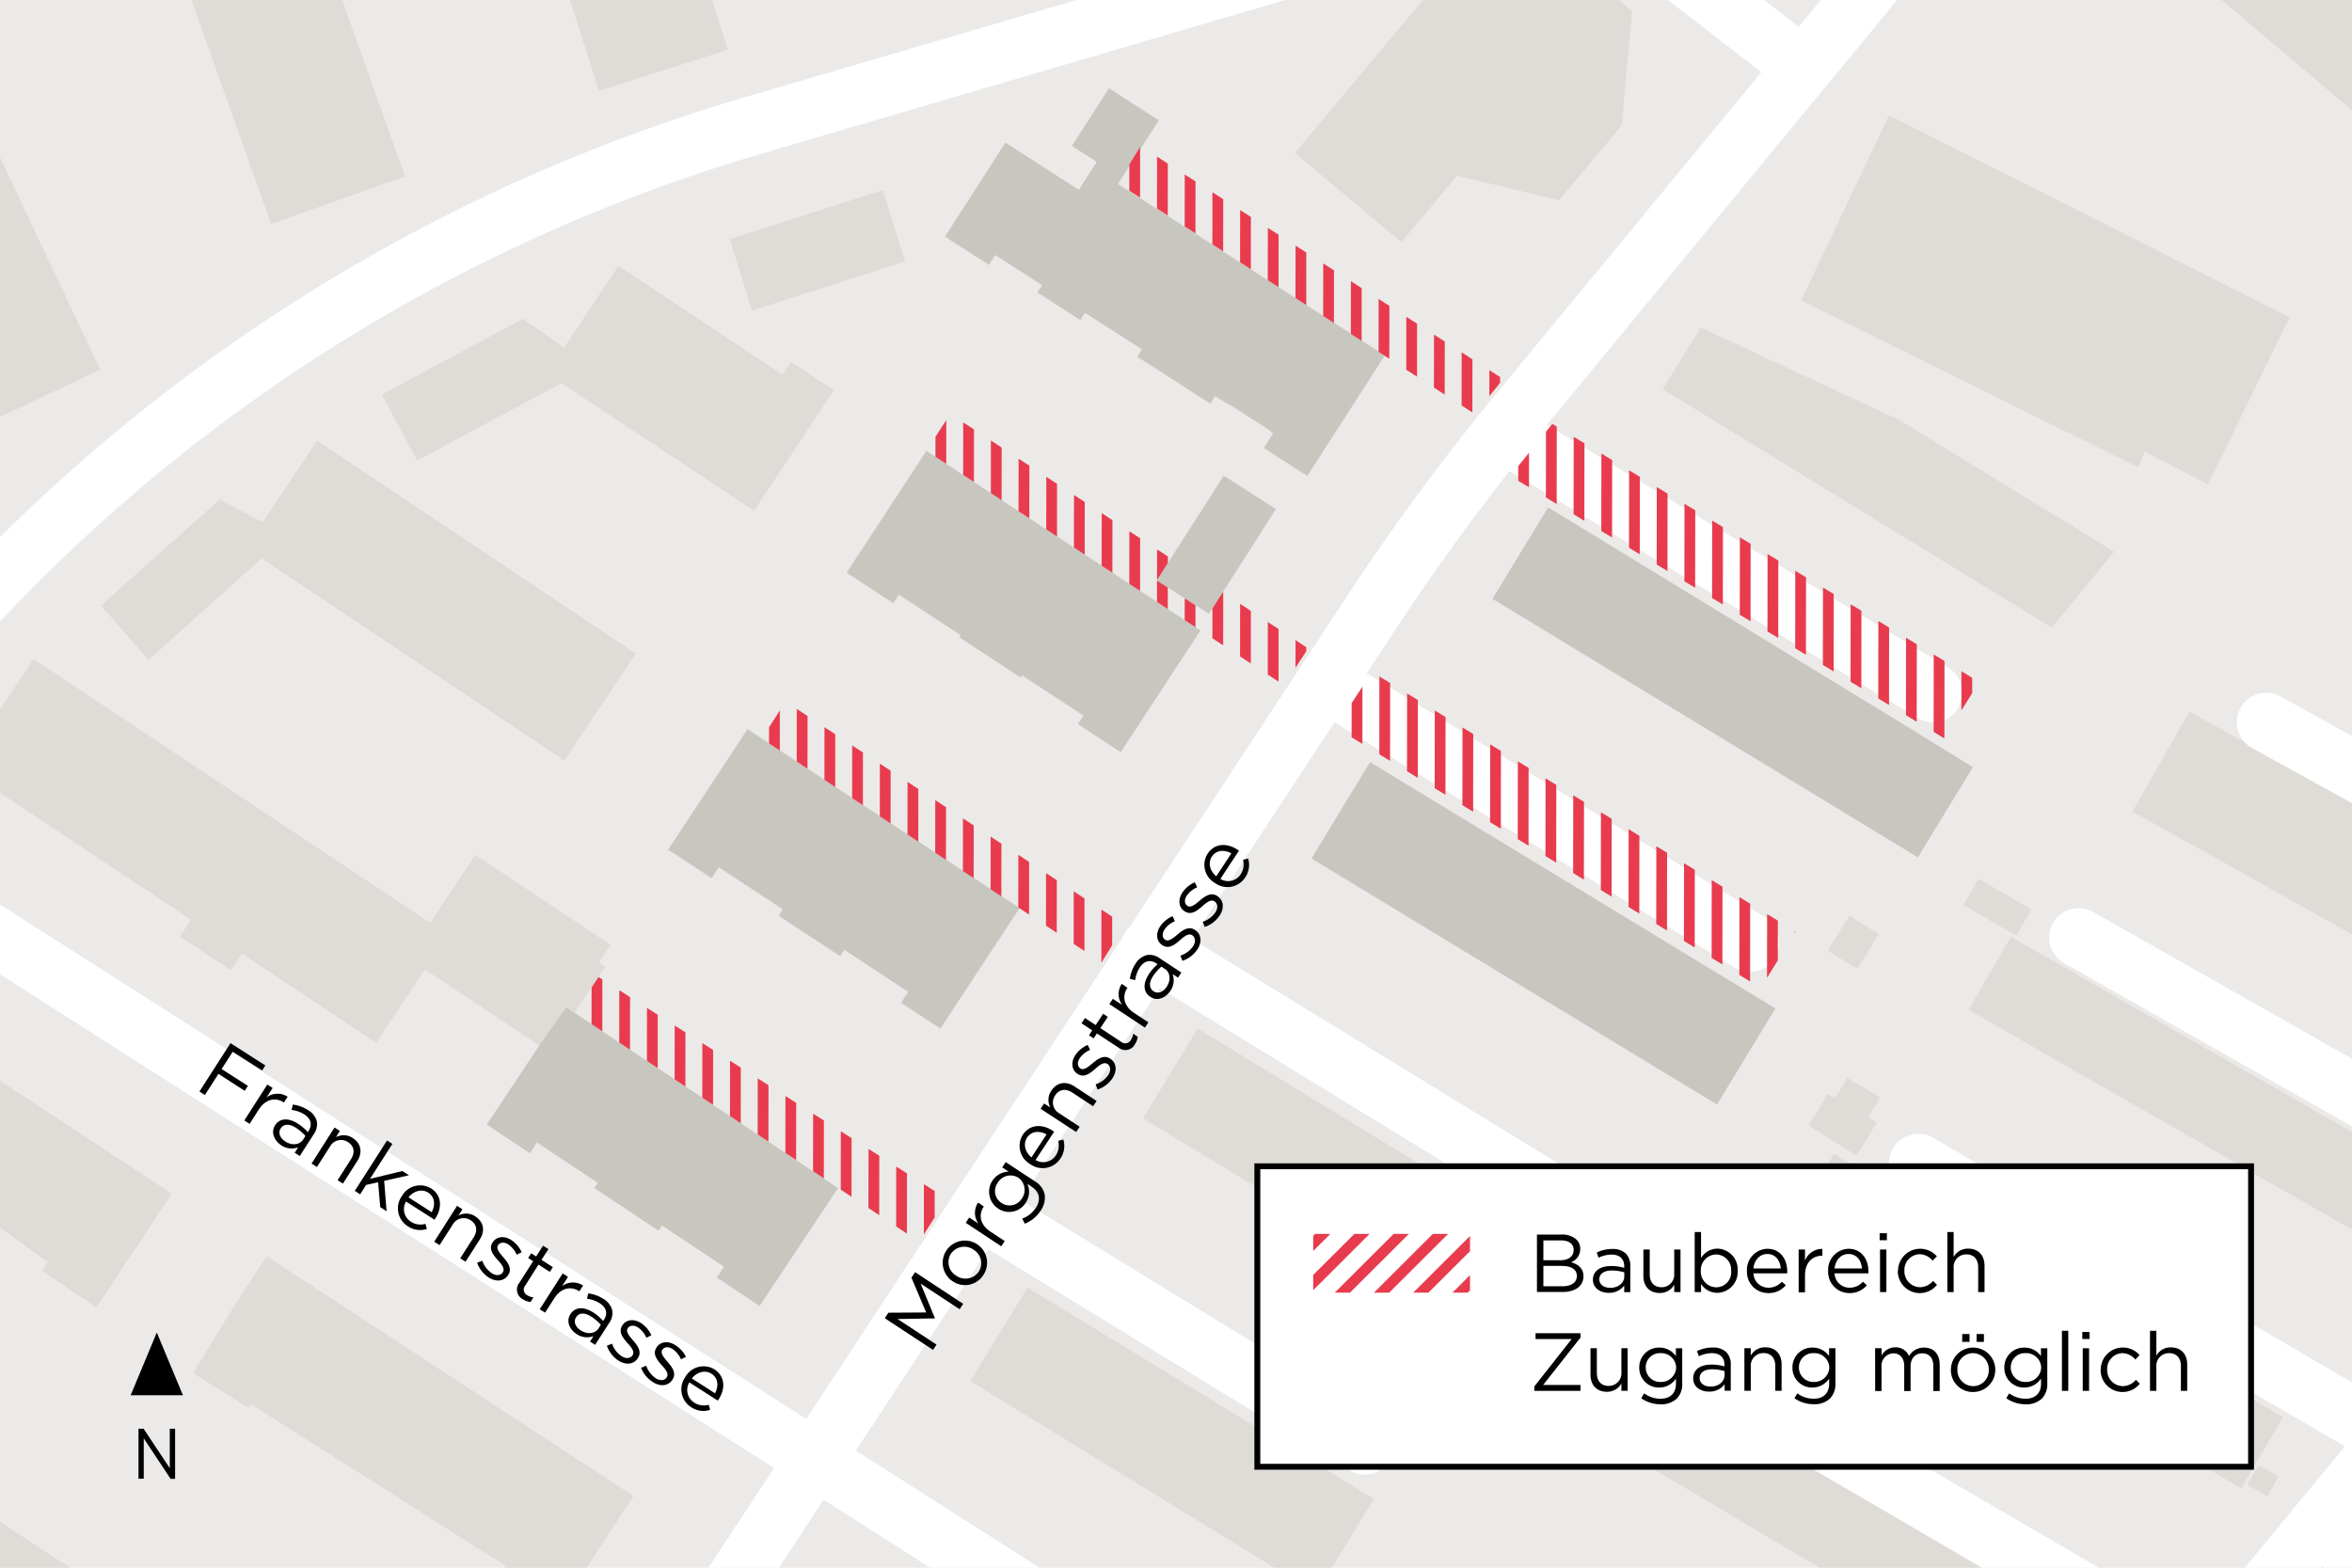 <svg xmlns="http://www.w3.org/2000/svg" xmlns:xlink="http://www.w3.org/1999/xlink" viewBox="0 0 600 400"><defs><clipPath id="b2ad311b-400f-42b5-8aad-5ca10f33c1af"><rect width="600" height="400" fill="none"/></clipPath><clipPath id="a183460a-690a-4616-8b07-11284e9c73df"><polygon points="449.16 252.09 340.73 185.63 350.01 171.46 458.08 237.69 449.16 252.09" fill="none"/></clipPath><clipPath id="b42e4ff4-e875-46c9-b34f-fb82d5165301"><polygon points="234.48 316.83 146.58 258.45 152.68 249.29 241.5 305.84 234.48 316.83" fill="none"/></clipPath><clipPath id="a7693964-e178-43b6-8357-66038ab7a19c"><polygon points="281.03 245.55 194.33 188.46 200.4 179 286.92 235.99 281.03 245.55" fill="none"/></clipPath><clipPath id="b0d40fe5-a804-4c37-8c39-9b89ebd0f69c"><polygon points="383.47 96.71 376.23 105.64 285.15 46.76 290.97 37.28 383.47 96.71" fill="none"/></clipPath><clipPath id="eddbea10-27e8-4c1b-bfc3-3d0e49361c7f"><polygon points="495.92 188.36 385.27 121.45 396 108.16 504.9 174.01 495.92 188.36" fill="none"/></clipPath><clipPath id="a5eae89c-29f5-48dd-bce6-c3932028dc28"><polygon points="327.57 174.85 236.34 115.05 242.41 105.6 298.68 142.48 295.08 148.12 308.41 156.62 311.9 151.15 333.7 165.44 327.57 174.85" fill="none"/></clipPath><clipPath id="a168de1c-9d7a-429d-add5-704bd09130c2"><polygon points="149.08 1185.65 149.83 1209.75 163.23 1221.1 199.73 1182.24 149.08 1185.65" fill="none"/></clipPath><clipPath id="ff401f7c-f1fa-46c2-9870-1cd17a1646fc"><rect x="335" y="314.83" width="40" height="15" fill="none"/></clipPath></defs><title>250714_Bümpliz_Morgengasse_BPH_web</title><g id="e1ae7752-9bec-462f-ac8e-29ec3faa598b" data-name="Hintergrund"><rect width="600" height="400" fill="#eceae8"/></g><g id="f87735de-2d83-45b3-9e7f-3cf5744285d2" data-name="Gebäude"><g clip-path="url(#b2ad311b-400f-42b5-8aad-5ca10f33c1af)"><g id="b8916f5d-1c52-4918-a341-f9f2f63b7824" data-name="HATCH"><polygon points="479.63 280.02 476.66 285.02 468.23 280.08 471.21 275.03 479.63 280.02" fill="#dfdcd8" fill-rule="evenodd"/></g><g id="a5b3fbc7-a563-4553-8480-316c9f76ff0d" data-name="HATCH"><polygon points="479.3 238.31 473.83 247.24 470.08 244.94 466.23 242.55 471.78 233.65 475.71 236.11 479.3 238.31" fill="#dfdcd8" fill-rule="evenodd"/></g><g id="ac4e9152-aed6-406e-9da1-5c803d73fe49" data-name="HATCH"><polygon points="581.26 376.68 578.46 381.78 573.29 378.92 576.09 373.83 581.26 376.68" fill="#dfdcd8" fill-rule="evenodd"/></g><g id="b03b0c1a-481b-47b3-956e-2a3628b4129d" data-name="HATCH"><polygon points="-42.38 360.46 49.1 420.5 39.9 434.52 31.16 449.27 17.7 441.29 17.78 440.55 17.94 438.22 12.32 434.51 -5.88 422.51 -13.44 417.95 -21.19 412.73 -38.72 401.32 -45.89 396.72 -46.6 397.94 -47.36 399.09 -61.61 389.66 -51.47 374.31 -42.38 360.46" fill="#dfdcd8" fill-rule="evenodd"/></g><g id="f3f16074-94d5-4065-8f8b-636468bc395f" data-name="HATCH"><polygon points="534.74 420.31 525.38 436.37 516.08 430.99 507.85 426.06 499.55 421.08 492.23 416.73 411.02 368.42 421.85 350.26 535.93 418.13 534.74 420.31" fill="#dfdcd8" fill-rule="evenodd"/></g><g id="e551eeb2-650a-45a4-a9fc-b7cc6c98dde7" data-name="HATCH"><polygon points="426.23 343.5 423.65 347.84 410.9 340.24 413.35 336.13 415.7 332.08 428.53 339.54 426.23 343.5" fill="#dfdcd8" fill-rule="evenodd"/></g><g id="b9374eeb-ea57-42e2-83a0-b9d46a287dcd" data-name="HATCH"><polygon points="68.05 320.51 161.61 381.71 152.31 395.93 149.5 400.23 144.39 408.31 142.16 411.33 127.73 401.82 128.19 400.83 128.95 399.42 122.16 395.27 104.17 383.78 96.75 379.04 87.93 373.46 70.75 362.59 64.03 358.3 63.44 359.26 49.23 350.38 59.61 333.41 68.05 320.51" fill="#dfdcd8" fill-rule="evenodd"/></g><g id="b2b4cc3e-7d20-47c1-8bf7-18959100bb1c" data-name="HATCH"><polygon points="582.41 361.58 571.73 379.76 562.61 374.38 554.51 369.71 546.02 364.59 538.54 360.27 515.14 346.53 506.62 341.52 498.27 336.61 490.93 332.29 475.22 323.06 467.45 318.5 457.17 312.51 467.88 294.38 582.41 361.58" fill="#dfdcd8" fill-rule="evenodd"/></g><g id="ec04f0d1-d906-4f40-9d98-8031a9abcc14" data-name="HATCH"><polygon points="476.4 290.43 473.6 294.88 461.37 287.16 463.92 283.11 466.23 279.11 468.23 280.08 476.66 285.02 478.76 286.37 476.4 290.43" fill="#dfdcd8" fill-rule="evenodd"/></g><g id="b67ca49e-105f-4579-b9a1-f3cf50d34f50" data-name="HATCH"><polygon points="-49.13 243.45 43.82 304.54 34.75 318.33 31.86 322.51 26.96 330.23 24.5 333.55 10.62 324.2 11.05 323.62 12.23 322.04 4.98 316.84 -12.31 304.47 -27.07 293.71 -43.85 281.79 -49.98 277.21 -53.01 281.62 -54.39 283.33 -68.61 273.02 -57.11 256.48 -49.13 243.45" fill="#dfdcd8" fill-rule="evenodd"/></g><g id="b1215cc6-c69a-4d1c-994e-4fc9389050f5" data-name="HATCH"><polygon points="622.31 316.01 617.75 323.8 608.53 318.61 602.57 315.22 577.63 300.97 568.43 295.63 560.27 290.96 552.04 286.27 520.49 268.23 517.84 266.64 510.86 262.63 502.15 257.67 512.98 239.01 628.62 305.16 627.2 307.79 622.31 316.01" fill="#dfdcd8" fill-rule="evenodd"/></g><g id="bc225700-0356-4f5c-b22f-59c9bc7e7261" data-name="HATCH"><rect x="507.81" y="221.61" width="7.77" height="15.67" transform="matrix(0.5, -0.86, 0.86, 0.5, 56.38, 556.81)" fill="#dfdcd8"/></g><g id="e10867cf-0813-41a8-bcb5-b8ff6ea3de5d" data-name="HATCH"><polygon points="667.43 260.52 660.56 272.37 644.83 263.51 635.34 258.4 607.44 242.55 602.11 239.63 597.26 236.89 570.2 221.71 565.18 218.93 563.78 218.1 560.01 216.04 543.97 207.1 558.51 181.51 675.25 246.66 670.64 254.76 667.43 260.52" fill="#dfdcd8" fill-rule="evenodd"/></g><g id="ae284ede-6d54-49f1-88c0-9161225ad085" data-name="HATCH"><polygon points="80.9 112.43 162.21 166.77 153.2 180.25 143.96 194.07 66.75 142.48 37.9 168.39 25.73 154.5 56.09 127.41 66.99 133.24 71.89 125.92 80.9 112.43" fill="#dfdcd8" fill-rule="evenodd"/></g><g id="ac7efa3d-8e5b-4126-86bc-59cfe86d7470" data-name="HATCH"><polygon points="157.76 67.81 199.62 95.58 201.8 92.3 212.75 99.57 201.55 116.46 192.34 130.34 143.27 97.78 106.42 117.51 97.38 100.67 133.42 81.31 143.92 88.67 148.74 81.42 157.76 67.81" fill="#dfdcd8" fill-rule="evenodd"/></g><g id="ba57203a-a794-407c-972f-006c08ebfdea" data-name="HATCH"><polygon points="222.31 69.48 191.82 79.25 186.16 60.99 225.24 48.47 230.9 66.73 230.04 66.93 222.31 69.48" fill="#dfdcd8" fill-rule="evenodd"/></g><g id="b991f638-5c5f-4794-9290-e575c49ff186" data-name="HATCH"><polygon points="413.7 32.02 397.7 51.12 371.7 44.84 357.5 61.8 351.65 56.9 337.7 45.22 330.31 39.02 368.13 -6.14 396.6 -13.71 416.38 2.86 413.7 32.02" fill="#dfdcd8" fill-rule="evenodd"/></g><g id="ad7dad1c-28e4-47c4-9477-dd345d6e8143" data-name="HATCH"><polygon points="-26.32 -15.73 25.58 94.34 9.31 102.01 -6.89 109.65 -53.5 10.8 -90.86 23.45 -95.44 16.01 -99.15 4.76 -45.08 -13.13 -42.58 -8.06 -26.32 -15.73" fill="#dfdcd8" fill-rule="evenodd"/></g><g id="ad3616b7-d885-4ba6-9bf1-a7618d36c74c" data-name="HATCH"><polygon points="86.36 51.06 69.18 57.18 35.79 -36.62 52.97 -42.73 69.95 -48.78 103.35 45.02 86.36 51.06" fill="#dfdcd8" fill-rule="evenodd"/></g><g id="bd306e63-ff5a-454e-9c36-b4dff23f66c7" data-name="HATCH"><polygon points="169.51 17.86 152.79 23.19 124.22 -66.58 140.94 -71.9 157.13 -77.05 185.7 12.71 169.51 17.86" fill="#dfdcd8" fill-rule="evenodd"/></g><g id="e5873718-c422-4163-ad91-11d365d0f66c" data-name="HATCH"><polygon points="539.32 140.75 523.43 160.16 447.38 113.55 432.52 104.44 424.14 99.31 433.81 83.53 484.44 107.12 539.32 140.75" fill="#dfdcd8" fill-rule="evenodd"/></g><polygon points="459.46 76.67 481.89 29.38 584.1 80.95 563.26 123.6 547.13 115.28 545.46 119.26 459.46 76.67" fill="#dfdcd8" fill-rule="evenodd"/><g id="b8b97a53-d752-4be4-9c0a-661f6de71ed6" data-name="HATCH"><polygon points="8.56 168.14 109.73 235.42 121.24 218.1 147.83 235.78 155.8 241.08 152.8 245.58 154.42 246.66 146.58 258.45 213.78 303.13 204.81 316.61 193.77 333.21 182.88 325.96 184.71 323.21 168.89 312.69 168.01 314.01 151.63 303.11 152.5 301.8 136.99 291.48 135.16 294.23 124.19 286.93 135.22 270.33 137.6 266.77 108.4 247.35 105.19 252.18 95.94 266.08 61.75 243.35 58.91 247.61 45.9 238.95 48.73 234.69 -9.81 195.76 -0.56 181.85 8.56 168.14" fill="#dfdcd8" fill-rule="evenodd"/></g><g id="bd31e4d7-5fcf-4501-8462-85c7079dc77c" data-name="HATCH"><polygon points="343.2 394.45 335.78 406.58 247.51 352.38 254.84 340.43 262.12 328.51 350.54 382.47 348.32 385.96 343.2 394.45" fill="#dfdcd8" fill-rule="evenodd"/></g><g id="fda2d7f7-41e6-478c-9cbf-0008a3ef80d3" data-name="HATCH"><polygon points="394.31 331.82 387.34 343.33 291.58 285.39 298.54 273.89 305.53 262.44 401.07 320.74 394.31 331.82" fill="#dfdcd8" fill-rule="evenodd"/></g><g id="a758658a-dcaf-4a70-ac61-a7c65412db7f" data-name="HATCH"><polygon points="637.44 15.05 624.88 28.99 624.4 28.59 614.43 40.38 528.93 -32 538.91 -43.78 539.2 -44.13 549.05 -55.76 550.95 -58.01 637.44 15.05" fill="#dfdcd8" fill-rule="evenodd"/></g></g></g><g id="b9bf0fb9-f9b1-485d-addf-1b4f106a370b" data-name="Netzanschlüsse"><g id="a491537a-c914-4f2e-bd8a-02cc68d9173b" data-name="HATCH"><polygon points="445.31 269.81 438.01 281.83 334.56 219.05 341.97 206.84 349.5 194.45 452.91 257.3 445.31 269.81" fill="#c7c6bf" fill-rule="evenodd"/></g><g id="fa331ab4-6e0b-4629-b8a9-dce209542939" data-name="HATCH"><polygon points="496.44 206.96 489.26 218.76 380.73 152.79 387.9 140.99 394.95 129.47 487.53 186.01 502.71 195.4 503.32 195.7 496.44 206.96" fill="#c7c6bf" fill-rule="evenodd"/></g><g id="b4f06cff-9c4b-4187-b2fc-c3cd0eac9251" data-name="HATCH"><polygon points="190.69 186.03 260.11 231.69 250.8 245.85 239.88 262.45 229.87 255.86 231.7 253.08 215.39 242.35 214.32 243.97 198.61 233.64 199.68 232.01 183.37 221.29 181.54 224.07 170.46 216.79 181.38 200.19 190.69 186.03" fill="#c7c6bf" fill-rule="evenodd"/></g><g id="a40b5380-eb84-4d62-b894-c699e4b21b8f" data-name="HATCH"><rect x="294.42" y="131.09" width="31.73" height="15.81" transform="translate(26.22 325.81) rotate(-57.46)" fill="#c7c6bf"/></g><g id="b0c95ae2-efef-4c32-9243-9ef93250f887" data-name="HATCH"><polygon points="236.34 115.05 306.25 160.86 296.82 175.24 285.89 191.92 274.98 184.77 276.41 182.59 260.7 172.3 260.34 172.84 244.7 162.6 245.06 162.06 229.32 151.75 227.9 153.93 215.98 146.12 226.91 129.44 236.34 115.05" fill="#c7c6bf" fill-rule="evenodd"/></g><g id="b94a1d6a-ef3c-4157-8ab4-188a1e2181c0" data-name="HATCH"><polygon points="285.2 46.93 353.27 90.69 344.32 104.62 333.5 121.45 322.39 114.3 324.75 110.64 323.74 109.7 314.56 103.8 309.95 101.13 308.75 102.99 290.11 91.01 291.31 89.14 276.8 79.82 275.6 81.68 264.64 74.63 265.84 72.77 253.89 65.09 252.28 67.59 241.06 60.38 249.01 48.01 256.48 36.39 275.21 48.43 279.79 41.31 273.45 37.23 282.9 22.52 295.63 30.71 285.2 46.93" fill="#c7c6bf" fill-rule="evenodd"/></g><g id="b4d35a06-cf71-4b86-9cea-434bcfa037c9" data-name="HATCH"><polygon points="144.44 257.02 213.78 303.13 204.81 316.61 193.77 333.21 182.88 325.96 184.71 323.21 168.89 312.69 168.01 314.01 151.63 303.11 152.5 301.8 136.99 291.48 135.16 294.23 124.19 286.93 135.22 270.33 137.6 266.77 144.44 257.02" fill="#c7c6bf" fill-rule="evenodd"/></g></g><g id="f2a8a073-86c1-422d-947d-635348270066" data-name="Quartierstrassen"><g clip-path="url(#b2ad311b-400f-42b5-8aad-5ca10f33c1af)"><path d="M704.53,689.27-258.95,74.44a73.63,73.63,0,0,1-26.65-94" fill="none" stroke="#fff" stroke-linecap="round" stroke-linejoin="round" stroke-width="15"/><path d="M-105.43,849.18l455.37-693a590.12,590.12,0,0,1,37.81-51.27l167-202.57a73.65,73.65,0,0,0,16.76-49.8l-1.6-39.91" fill="none" stroke="#fff" stroke-linecap="round" stroke-linejoin="round" stroke-width="15"/><line x1="376.34" y1="649.53" x2="869.48" y2="52.3" fill="none" stroke="#fff" stroke-linecap="round" stroke-linejoin="round" stroke-width="15"/><path d="M346.32-168,393.77-41a36.88,36.88,0,0,0,12,16.22L457.16,15" fill="none" stroke="#fff" stroke-linecap="round" stroke-linejoin="round" stroke-width="15"/><path d="M-499,328.11l184.22,43.41a14.73,14.73,0,0,0,15.52-6l50.17-73a14.73,14.73,0,0,1,20.13-4L-153.66,337a14.72,14.72,0,0,0,20.19-4.13l83.91-124.24A441.81,441.81,0,0,1,192.18,32L401.06-29.3" fill="none" stroke="#fff" stroke-linecap="round" stroke-linejoin="round" stroke-width="15"/><path d="M591,389.51,718,476a14.72,14.72,0,0,0,17.14-.4l61.64-46.35" fill="none" stroke="#fff" stroke-linecap="round" stroke-linejoin="round" stroke-width="15"/><line x1="578.11" y1="184.28" x2="703.42" y2="253.42" fill="none" stroke="#fff" stroke-linecap="round" stroke-linejoin="round" stroke-width="15"/><line x1="530.25" y1="239.21" x2="656.17" y2="310.64" fill="none" stroke="#fff" stroke-linecap="round" stroke-linejoin="round" stroke-width="15"/><line x1="489.37" y1="296.79" x2="609.6" y2="367.03" fill="none" stroke="#fff" stroke-linecap="round" stroke-linejoin="round" stroke-width="15"/><line x1="438.81" y1="352.39" x2="562.29" y2="424.34" fill="none" stroke="#fff" stroke-linecap="round" stroke-linejoin="round" stroke-width="15"/><line x1="493.11" y1="176.79" x2="383.28" y2="110.36" fill="none" stroke="#fff" stroke-linecap="round" stroke-linejoin="round" stroke-width="15"/><line x1="446.38" y1="240.45" x2="338.13" y2="174.12" fill="none" stroke="#fff" stroke-linecap="round" stroke-linejoin="round" stroke-width="15"/><line x1="400.03" y1="307.2" x2="293.4" y2="241.86" fill="none" stroke="#fff" stroke-linecap="round" stroke-linejoin="round" stroke-width="15"/><line x1="348.1" y1="368.75" x2="249.95" y2="308.62" fill="none" stroke="#fff" stroke-linecap="round" stroke-linejoin="round" stroke-width="15"/></g></g><g id="b549319b-91a6-4c87-9c87-ef06c84a746e" data-name="Baustelle"><g clip-path="url(#a183460a-690a-4616-8b07-11284e9c73df)"><line x1="26.81" y1="1112.06" x2="27.73" y2="398.73" fill="none" stroke="#e83c4e" stroke-width="2.75"/><line x1="33.89" y1="1104.98" x2="34.81" y2="391.65" fill="none" stroke="#e83c4e" stroke-width="2.75"/><line x1="40.97" y1="1097.9" x2="41.89" y2="384.57" fill="none" stroke="#e83c4e" stroke-width="2.75"/><line x1="48.05" y1="1090.82" x2="48.97" y2="377.49" fill="none" stroke="#e83c4e" stroke-width="2.75"/><line x1="55.13" y1="1083.74" x2="56.05" y2="370.41" fill="none" stroke="#e83c4e" stroke-width="2.75"/><line x1="62.21" y1="1076.66" x2="63.13" y2="363.33" fill="none" stroke="#e83c4e" stroke-width="2.75"/><line x1="69.29" y1="1069.58" x2="70.21" y2="356.25" fill="none" stroke="#e83c4e" stroke-width="2.75"/><line x1="76.37" y1="1062.5" x2="77.28" y2="349.17" fill="none" stroke="#e83c4e" stroke-width="2.75"/><line x1="83.45" y1="1055.42" x2="84.36" y2="342.09" fill="none" stroke="#e83c4e" stroke-width="2.75"/><line x1="90.53" y1="1048.34" x2="91.44" y2="335.01" fill="none" stroke="#e83c4e" stroke-width="2.75"/><line x1="97.61" y1="1041.26" x2="98.52" y2="327.93" fill="none" stroke="#e83c4e" stroke-width="2.75"/><line x1="104.69" y1="1034.18" x2="105.6" y2="320.85" fill="none" stroke="#e83c4e" stroke-width="2.75"/><line x1="111.77" y1="1027.1" x2="112.68" y2="313.77" fill="none" stroke="#e83c4e" stroke-width="2.75"/><line x1="118.85" y1="1020.02" x2="119.76" y2="306.69" fill="none" stroke="#e83c4e" stroke-width="2.75"/><line x1="125.93" y1="1012.95" x2="126.84" y2="299.61" fill="none" stroke="#e83c4e" stroke-width="2.75"/><line x1="133.01" y1="1005.87" x2="133.92" y2="292.53" fill="none" stroke="#e83c4e" stroke-width="2.75"/><line x1="140.09" y1="998.79" x2="141" y2="285.46" fill="none" stroke="#e83c4e" stroke-width="2.75"/><line x1="147.17" y1="991.71" x2="148.08" y2="278.38" fill="none" stroke="#e83c4e" stroke-width="2.75"/><line x1="154.25" y1="984.63" x2="155.16" y2="271.3" fill="none" stroke="#e83c4e" stroke-width="2.75"/><line x1="161.32" y1="977.55" x2="162.24" y2="264.22" fill="none" stroke="#e83c4e" stroke-width="2.75"/><line x1="168.4" y1="970.47" x2="169.32" y2="257.14" fill="none" stroke="#e83c4e" stroke-width="2.75"/><line x1="175.48" y1="963.39" x2="176.4" y2="250.06" fill="none" stroke="#e83c4e" stroke-width="2.75"/><line x1="182.56" y1="956.31" x2="183.48" y2="242.98" fill="none" stroke="#e83c4e" stroke-width="2.75"/><line x1="189.64" y1="949.23" x2="190.56" y2="235.9" fill="none" stroke="#e83c4e" stroke-width="2.75"/><line x1="196.72" y1="942.15" x2="197.64" y2="228.82" fill="none" stroke="#e83c4e" stroke-width="2.75"/><line x1="203.8" y1="935.07" x2="204.72" y2="221.74" fill="none" stroke="#e83c4e" stroke-width="2.75"/><line x1="210.88" y1="927.99" x2="211.8" y2="214.66" fill="none" stroke="#e83c4e" stroke-width="2.75"/><line x1="217.96" y1="920.91" x2="218.88" y2="207.58" fill="none" stroke="#e83c4e" stroke-width="2.75"/><line x1="225.04" y1="913.83" x2="225.96" y2="200.5" fill="none" stroke="#e83c4e" stroke-width="2.75"/><line x1="232.12" y1="906.75" x2="233.03" y2="193.42" fill="none" stroke="#e83c4e" stroke-width="2.75"/><line x1="239.2" y1="899.67" x2="240.11" y2="186.34" fill="none" stroke="#e83c4e" stroke-width="2.75"/><line x1="246.28" y1="892.59" x2="247.19" y2="179.26" fill="none" stroke="#e83c4e" stroke-width="2.75"/><line x1="253.36" y1="885.51" x2="254.27" y2="172.18" fill="none" stroke="#e83c4e" stroke-width="2.75"/><line x1="260.44" y1="878.43" x2="261.35" y2="165.1" fill="none" stroke="#e83c4e" stroke-width="2.75"/><line x1="267.52" y1="871.35" x2="268.43" y2="158.02" fill="none" stroke="#e83c4e" stroke-width="2.75"/><line x1="274.6" y1="864.27" x2="275.51" y2="150.94" fill="none" stroke="#e83c4e" stroke-width="2.75"/><line x1="281.68" y1="857.2" x2="282.59" y2="143.86" fill="none" stroke="#e83c4e" stroke-width="2.75"/><line x1="288.76" y1="850.12" x2="289.67" y2="136.78" fill="none" stroke="#e83c4e" stroke-width="2.75"/><line x1="295.84" y1="843.04" x2="296.75" y2="129.7" fill="none" stroke="#e83c4e" stroke-width="2.75"/><line x1="302.92" y1="835.96" x2="303.83" y2="122.63" fill="none" stroke="#e83c4e" stroke-width="2.75"/><line x1="310" y1="828.88" x2="310.91" y2="115.55" fill="none" stroke="#e83c4e" stroke-width="2.75"/><line x1="317.07" y1="821.8" x2="317.99" y2="108.47" fill="none" stroke="#e83c4e" stroke-width="2.75"/><line x1="324.15" y1="814.72" x2="325.07" y2="101.39" fill="none" stroke="#e83c4e" stroke-width="2.75"/><line x1="331.23" y1="807.64" x2="332.15" y2="94.31" fill="none" stroke="#e83c4e" stroke-width="2.75"/><line x1="338.31" y1="800.56" x2="339.23" y2="87.23" fill="none" stroke="#e83c4e" stroke-width="2.75"/><line x1="345.39" y1="793.48" x2="346.31" y2="80.15" fill="none" stroke="#e83c4e" stroke-width="2.75"/><line x1="352.47" y1="786.4" x2="353.39" y2="73.07" fill="none" stroke="#e83c4e" stroke-width="2.75"/><line x1="359.55" y1="779.32" x2="360.47" y2="65.99" fill="none" stroke="#e83c4e" stroke-width="2.75"/><line x1="366.63" y1="772.24" x2="367.55" y2="58.91" fill="none" stroke="#e83c4e" stroke-width="2.75"/><line x1="373.71" y1="765.16" x2="374.63" y2="51.83" fill="none" stroke="#e83c4e" stroke-width="2.75"/><line x1="380.79" y1="758.08" x2="381.71" y2="44.75" fill="none" stroke="#e83c4e" stroke-width="2.75"/><line x1="387.87" y1="751" x2="388.78" y2="37.67" fill="none" stroke="#e83c4e" stroke-width="2.75"/><line x1="394.95" y1="743.92" x2="395.86" y2="30.59" fill="none" stroke="#e83c4e" stroke-width="2.75"/><line x1="402.03" y1="736.84" x2="402.94" y2="23.51" fill="none" stroke="#e83c4e" stroke-width="2.75"/><line x1="409.11" y1="729.76" x2="410.02" y2="16.43" fill="none" stroke="#e83c4e" stroke-width="2.75"/><line x1="416.19" y1="722.68" x2="417.1" y2="9.35" fill="none" stroke="#e83c4e" stroke-width="2.75"/><line x1="423.27" y1="715.6" x2="424.18" y2="2.27" fill="none" stroke="#e83c4e" stroke-width="2.75"/><line x1="430.35" y1="708.52" x2="431.26" y2="-4.81" fill="none" stroke="#e83c4e" stroke-width="2.75"/><line x1="437.43" y1="701.45" x2="438.34" y2="-11.89" fill="none" stroke="#e83c4e" stroke-width="2.75"/><line x1="444.51" y1="694.37" x2="445.42" y2="-18.97" fill="none" stroke="#e83c4e" stroke-width="2.75"/><line x1="451.59" y1="687.29" x2="452.5" y2="-26.05" fill="none" stroke="#e83c4e" stroke-width="2.75"/><line x1="458.67" y1="680.21" x2="459.58" y2="-33.12" fill="none" stroke="#e83c4e" stroke-width="2.75"/><line x1="465.75" y1="673.13" x2="466.66" y2="-40.2" fill="none" stroke="#e83c4e" stroke-width="2.75"/><line x1="472.82" y1="666.05" x2="473.74" y2="-47.28" fill="none" stroke="#e83c4e" stroke-width="2.75"/><line x1="479.9" y1="658.97" x2="480.82" y2="-54.36" fill="none" stroke="#e83c4e" stroke-width="2.75"/><line x1="486.98" y1="651.89" x2="487.9" y2="-61.44" fill="none" stroke="#e83c4e" stroke-width="2.75"/><line x1="494.06" y1="644.81" x2="494.98" y2="-68.52" fill="none" stroke="#e83c4e" stroke-width="2.75"/><line x1="501.14" y1="637.73" x2="502.06" y2="-75.6" fill="none" stroke="#e83c4e" stroke-width="2.75"/><line x1="508.22" y1="630.65" x2="509.14" y2="-82.68" fill="none" stroke="#e83c4e" stroke-width="2.75"/><line x1="515.3" y1="623.57" x2="516.22" y2="-89.76" fill="none" stroke="#e83c4e" stroke-width="2.75"/><line x1="522.38" y1="616.49" x2="523.3" y2="-96.84" fill="none" stroke="#e83c4e" stroke-width="2.75"/><line x1="529.46" y1="609.41" x2="530.38" y2="-103.92" fill="none" stroke="#e83c4e" stroke-width="2.75"/><line x1="536.54" y1="602.33" x2="537.46" y2="-111" fill="none" stroke="#e83c4e" stroke-width="2.75"/><line x1="543.62" y1="595.25" x2="544.54" y2="-118.08" fill="none" stroke="#e83c4e" stroke-width="2.75"/><line x1="550.7" y1="588.17" x2="551.61" y2="-125.16" fill="none" stroke="#e83c4e" stroke-width="2.75"/><line x1="557.78" y1="581.09" x2="558.69" y2="-132.24" fill="none" stroke="#e83c4e" stroke-width="2.75"/><line x1="564.86" y1="574.01" x2="565.77" y2="-139.32" fill="none" stroke="#e83c4e" stroke-width="2.75"/><line x1="571.94" y1="566.93" x2="572.85" y2="-146.4" fill="none" stroke="#e83c4e" stroke-width="2.75"/><line x1="579.02" y1="559.85" x2="579.93" y2="-153.48" fill="none" stroke="#e83c4e" stroke-width="2.75"/><line x1="586.1" y1="552.78" x2="587.01" y2="-160.56" fill="none" stroke="#e83c4e" stroke-width="2.75"/><line x1="593.18" y1="545.7" x2="594.09" y2="-167.64" fill="none" stroke="#e83c4e" stroke-width="2.75"/><line x1="600.26" y1="538.62" x2="601.17" y2="-174.72" fill="none" stroke="#e83c4e" stroke-width="2.75"/></g><g clip-path="url(#b42e4ff4-e875-46c9-b34f-fb82d5165301)"><line x1="2.71" y1="1104.98" x2="3.63" y2="391.65" fill="none" stroke="#e83c4e" stroke-width="2.75"/><line x1="9.79" y1="1097.9" x2="10.71" y2="384.57" fill="none" stroke="#e83c4e" stroke-width="2.75"/><line x1="16.87" y1="1090.82" x2="17.79" y2="377.49" fill="none" stroke="#e83c4e" stroke-width="2.75"/><line x1="23.95" y1="1083.74" x2="24.86" y2="370.41" fill="none" stroke="#e83c4e" stroke-width="2.75"/><line x1="31.03" y1="1076.66" x2="31.94" y2="363.33" fill="none" stroke="#e83c4e" stroke-width="2.75"/><line x1="38.11" y1="1069.58" x2="39.02" y2="356.25" fill="none" stroke="#e83c4e" stroke-width="2.75"/><line x1="45.19" y1="1062.5" x2="46.1" y2="349.17" fill="none" stroke="#e83c4e" stroke-width="2.75"/><line x1="52.27" y1="1055.42" x2="53.18" y2="342.09" fill="none" stroke="#e83c4e" stroke-width="2.75"/><line x1="59.35" y1="1048.34" x2="60.26" y2="335.01" fill="none" stroke="#e83c4e" stroke-width="2.75"/><line x1="66.43" y1="1041.26" x2="67.34" y2="327.93" fill="none" stroke="#e83c4e" stroke-width="2.75"/><line x1="73.51" y1="1034.18" x2="74.42" y2="320.85" fill="none" stroke="#e83c4e" stroke-width="2.75"/><line x1="80.59" y1="1027.1" x2="81.5" y2="313.77" fill="none" stroke="#e83c4e" stroke-width="2.75"/><line x1="87.67" y1="1020.02" x2="88.58" y2="306.69" fill="none" stroke="#e83c4e" stroke-width="2.75"/><line x1="94.75" y1="1012.95" x2="95.66" y2="299.61" fill="none" stroke="#e83c4e" stroke-width="2.75"/><line x1="101.83" y1="1005.87" x2="102.74" y2="292.53" fill="none" stroke="#e83c4e" stroke-width="2.75"/><line x1="108.91" y1="998.79" x2="109.82" y2="285.46" fill="none" stroke="#e83c4e" stroke-width="2.75"/><line x1="115.98" y1="991.71" x2="116.9" y2="278.38" fill="none" stroke="#e83c4e" stroke-width="2.75"/><line x1="123.06" y1="984.63" x2="123.98" y2="271.3" fill="none" stroke="#e83c4e" stroke-width="2.75"/><line x1="130.14" y1="977.55" x2="131.06" y2="264.22" fill="none" stroke="#e83c4e" stroke-width="2.75"/><line x1="137.22" y1="970.47" x2="138.14" y2="257.14" fill="none" stroke="#e83c4e" stroke-width="2.75"/><line x1="144.3" y1="963.39" x2="145.22" y2="250.06" fill="none" stroke="#e83c4e" stroke-width="2.75"/><line x1="151.38" y1="956.31" x2="152.3" y2="242.98" fill="none" stroke="#e83c4e" stroke-width="2.75"/><line x1="158.46" y1="949.23" x2="159.38" y2="235.9" fill="none" stroke="#e83c4e" stroke-width="2.75"/><line x1="165.54" y1="942.15" x2="166.46" y2="228.82" fill="none" stroke="#e83c4e" stroke-width="2.75"/><line x1="172.62" y1="935.07" x2="173.54" y2="221.74" fill="none" stroke="#e83c4e" stroke-width="2.75"/><line x1="179.7" y1="927.99" x2="180.61" y2="214.66" fill="none" stroke="#e83c4e" stroke-width="2.75"/><line x1="186.78" y1="920.91" x2="187.69" y2="207.58" fill="none" stroke="#e83c4e" stroke-width="2.75"/><line x1="193.86" y1="913.83" x2="194.77" y2="200.5" fill="none" stroke="#e83c4e" stroke-width="2.75"/><line x1="200.94" y1="906.75" x2="201.85" y2="193.42" fill="none" stroke="#e83c4e" stroke-width="2.75"/><line x1="208.02" y1="899.67" x2="208.93" y2="186.34" fill="none" stroke="#e83c4e" stroke-width="2.75"/><line x1="215.1" y1="892.59" x2="216.01" y2="179.26" fill="none" stroke="#e83c4e" stroke-width="2.75"/><line x1="222.18" y1="885.51" x2="223.09" y2="172.18" fill="none" stroke="#e83c4e" stroke-width="2.75"/><line x1="229.26" y1="878.43" x2="230.17" y2="165.1" fill="none" stroke="#e83c4e" stroke-width="2.75"/><line x1="236.34" y1="871.35" x2="237.25" y2="158.02" fill="none" stroke="#e83c4e" stroke-width="2.75"/><line x1="243.42" y1="864.27" x2="244.33" y2="150.94" fill="none" stroke="#e83c4e" stroke-width="2.75"/><line x1="250.5" y1="857.2" x2="251.41" y2="143.86" fill="none" stroke="#e83c4e" stroke-width="2.75"/><line x1="257.58" y1="850.12" x2="258.49" y2="136.78" fill="none" stroke="#e83c4e" stroke-width="2.75"/><line x1="264.65" y1="843.04" x2="265.57" y2="129.7" fill="none" stroke="#e83c4e" stroke-width="2.75"/><line x1="271.73" y1="835.96" x2="272.65" y2="122.63" fill="none" stroke="#e83c4e" stroke-width="2.75"/><line x1="278.81" y1="828.88" x2="279.73" y2="115.55" fill="none" stroke="#e83c4e" stroke-width="2.75"/><line x1="285.89" y1="821.8" x2="286.81" y2="108.47" fill="none" stroke="#e83c4e" stroke-width="2.75"/><line x1="292.97" y1="814.72" x2="293.89" y2="101.39" fill="none" stroke="#e83c4e" stroke-width="2.75"/><line x1="300.05" y1="807.64" x2="300.97" y2="94.31" fill="none" stroke="#e83c4e" stroke-width="2.75"/><line x1="307.13" y1="800.56" x2="308.05" y2="87.23" fill="none" stroke="#e83c4e" stroke-width="2.75"/><line x1="314.21" y1="793.48" x2="315.13" y2="80.15" fill="none" stroke="#e83c4e" stroke-width="2.75"/><line x1="321.29" y1="786.4" x2="322.21" y2="73.07" fill="none" stroke="#e83c4e" stroke-width="2.75"/><line x1="328.37" y1="779.32" x2="329.29" y2="65.99" fill="none" stroke="#e83c4e" stroke-width="2.75"/><line x1="335.45" y1="772.24" x2="336.37" y2="58.91" fill="none" stroke="#e83c4e" stroke-width="2.75"/><line x1="342.53" y1="765.16" x2="343.44" y2="51.83" fill="none" stroke="#e83c4e" stroke-width="2.75"/><line x1="349.61" y1="758.08" x2="350.52" y2="44.75" fill="none" stroke="#e83c4e" stroke-width="2.75"/><line x1="356.69" y1="751" x2="357.6" y2="37.67" fill="none" stroke="#e83c4e" stroke-width="2.75"/><line x1="363.77" y1="743.92" x2="364.68" y2="30.59" fill="none" stroke="#e83c4e" stroke-width="2.75"/><line x1="370.85" y1="736.84" x2="371.76" y2="23.51" fill="none" stroke="#e83c4e" stroke-width="2.75"/><line x1="377.93" y1="729.76" x2="378.84" y2="16.43" fill="none" stroke="#e83c4e" stroke-width="2.75"/><line x1="385.01" y1="722.68" x2="385.92" y2="9.35" fill="none" stroke="#e83c4e" stroke-width="2.75"/><line x1="392.09" y1="715.6" x2="393" y2="2.27" fill="none" stroke="#e83c4e" stroke-width="2.75"/><line x1="399.17" y1="708.52" x2="400.08" y2="-4.81" fill="none" stroke="#e83c4e" stroke-width="2.75"/><line x1="406.25" y1="701.45" x2="407.16" y2="-11.89" fill="none" stroke="#e83c4e" stroke-width="2.75"/><line x1="413.33" y1="694.37" x2="414.24" y2="-18.97" fill="none" stroke="#e83c4e" stroke-width="2.75"/><line x1="420.4" y1="687.29" x2="421.32" y2="-26.05" fill="none" stroke="#e83c4e" stroke-width="2.75"/><line x1="427.48" y1="680.21" x2="428.4" y2="-33.12" fill="none" stroke="#e83c4e" stroke-width="2.75"/><line x1="434.56" y1="673.13" x2="435.48" y2="-40.2" fill="none" stroke="#e83c4e" stroke-width="2.75"/><line x1="441.64" y1="666.05" x2="442.56" y2="-47.28" fill="none" stroke="#e83c4e" stroke-width="2.75"/><line x1="448.72" y1="658.97" x2="449.64" y2="-54.36" fill="none" stroke="#e83c4e" stroke-width="2.75"/><line x1="455.8" y1="651.89" x2="456.72" y2="-61.44" fill="none" stroke="#e83c4e" stroke-width="2.75"/><line x1="462.88" y1="644.81" x2="463.8" y2="-68.52" fill="none" stroke="#e83c4e" stroke-width="2.75"/><line x1="469.96" y1="637.73" x2="470.88" y2="-75.6" fill="none" stroke="#e83c4e" stroke-width="2.75"/><line x1="477.04" y1="630.65" x2="477.96" y2="-82.68" fill="none" stroke="#e83c4e" stroke-width="2.75"/><line x1="484.12" y1="623.57" x2="485.04" y2="-89.76" fill="none" stroke="#e83c4e" stroke-width="2.75"/><line x1="491.2" y1="616.49" x2="492.12" y2="-96.84" fill="none" stroke="#e83c4e" stroke-width="2.75"/><line x1="498.28" y1="609.41" x2="499.19" y2="-103.92" fill="none" stroke="#e83c4e" stroke-width="2.75"/><line x1="505.36" y1="602.33" x2="506.27" y2="-111" fill="none" stroke="#e83c4e" stroke-width="2.75"/><line x1="512.44" y1="595.25" x2="513.35" y2="-118.08" fill="none" stroke="#e83c4e" stroke-width="2.75"/><line x1="519.52" y1="588.17" x2="520.43" y2="-125.16" fill="none" stroke="#e83c4e" stroke-width="2.75"/><line x1="526.6" y1="581.09" x2="527.51" y2="-132.24" fill="none" stroke="#e83c4e" stroke-width="2.75"/><line x1="533.68" y1="574.01" x2="534.59" y2="-139.32" fill="none" stroke="#e83c4e" stroke-width="2.75"/><line x1="540.76" y1="566.93" x2="541.67" y2="-146.4" fill="none" stroke="#e83c4e" stroke-width="2.75"/><line x1="547.84" y1="559.85" x2="548.75" y2="-153.48" fill="none" stroke="#e83c4e" stroke-width="2.75"/><line x1="554.92" y1="552.78" x2="555.83" y2="-160.56" fill="none" stroke="#e83c4e" stroke-width="2.75"/><line x1="562" y1="545.7" x2="562.91" y2="-167.64" fill="none" stroke="#e83c4e" stroke-width="2.75"/><line x1="569.08" y1="538.62" x2="569.99" y2="-174.72" fill="none" stroke="#e83c4e" stroke-width="2.75"/><line x1="576.15" y1="531.54" x2="577.07" y2="-181.8" fill="none" stroke="#e83c4e" stroke-width="2.75"/><line x1="583.23" y1="524.46" x2="584.15" y2="-188.87" fill="none" stroke="#e83c4e" stroke-width="2.75"/><line x1="590.31" y1="517.38" x2="591.23" y2="-195.95" fill="none" stroke="#e83c4e" stroke-width="2.75"/><line x1="597.39" y1="510.3" x2="598.31" y2="-203.03" fill="none" stroke="#e83c4e" stroke-width="2.75"/></g><g clip-path="url(#a7693964-e178-43b6-8357-66038ab7a19c)"><line x1="-1.56" y1="1083.74" x2="-0.65" y2="370.41" fill="none" stroke="#e83c4e" stroke-width="2.75"/><line x1="5.52" y1="1076.66" x2="6.43" y2="363.33" fill="none" stroke="#e83c4e" stroke-width="2.75"/><line x1="12.6" y1="1069.58" x2="13.51" y2="356.25" fill="none" stroke="#e83c4e" stroke-width="2.75"/><line x1="19.68" y1="1062.5" x2="20.59" y2="349.17" fill="none" stroke="#e83c4e" stroke-width="2.75"/><line x1="26.76" y1="1055.42" x2="27.67" y2="342.09" fill="none" stroke="#e83c4e" stroke-width="2.75"/><line x1="33.84" y1="1048.34" x2="34.75" y2="335.01" fill="none" stroke="#e83c4e" stroke-width="2.75"/><line x1="40.92" y1="1041.26" x2="41.83" y2="327.93" fill="none" stroke="#e83c4e" stroke-width="2.75"/><line x1="48" y1="1034.18" x2="48.91" y2="320.85" fill="none" stroke="#e83c4e" stroke-width="2.75"/><line x1="55.08" y1="1027.1" x2="55.99" y2="313.77" fill="none" stroke="#e83c4e" stroke-width="2.75"/><line x1="62.15" y1="1020.02" x2="63.07" y2="306.69" fill="none" stroke="#e83c4e" stroke-width="2.75"/><line x1="69.23" y1="1012.95" x2="70.15" y2="299.61" fill="none" stroke="#e83c4e" stroke-width="2.75"/><line x1="76.31" y1="1005.87" x2="77.23" y2="292.53" fill="none" stroke="#e83c4e" stroke-width="2.75"/><line x1="83.39" y1="998.79" x2="84.31" y2="285.46" fill="none" stroke="#e83c4e" stroke-width="2.75"/><line x1="90.47" y1="991.71" x2="91.39" y2="278.38" fill="none" stroke="#e83c4e" stroke-width="2.75"/><line x1="97.55" y1="984.63" x2="98.47" y2="271.3" fill="none" stroke="#e83c4e" stroke-width="2.75"/><line x1="104.63" y1="977.55" x2="105.55" y2="264.22" fill="none" stroke="#e83c4e" stroke-width="2.75"/><line x1="111.71" y1="970.47" x2="112.63" y2="257.14" fill="none" stroke="#e83c4e" stroke-width="2.75"/><line x1="118.79" y1="963.39" x2="119.71" y2="250.06" fill="none" stroke="#e83c4e" stroke-width="2.75"/><line x1="125.87" y1="956.31" x2="126.78" y2="242.98" fill="none" stroke="#e83c4e" stroke-width="2.75"/><line x1="132.95" y1="949.23" x2="133.86" y2="235.9" fill="none" stroke="#e83c4e" stroke-width="2.75"/><line x1="140.03" y1="942.15" x2="140.94" y2="228.82" fill="none" stroke="#e83c4e" stroke-width="2.75"/><line x1="147.11" y1="935.07" x2="148.02" y2="221.74" fill="none" stroke="#e83c4e" stroke-width="2.75"/><line x1="154.19" y1="927.99" x2="155.1" y2="214.66" fill="none" stroke="#e83c4e" stroke-width="2.75"/><line x1="161.27" y1="920.91" x2="162.18" y2="207.58" fill="none" stroke="#e83c4e" stroke-width="2.75"/><line x1="168.35" y1="913.83" x2="169.26" y2="200.5" fill="none" stroke="#e83c4e" stroke-width="2.75"/><line x1="175.43" y1="906.75" x2="176.34" y2="193.42" fill="none" stroke="#e83c4e" stroke-width="2.75"/><line x1="182.51" y1="899.67" x2="183.42" y2="186.34" fill="none" stroke="#e83c4e" stroke-width="2.75"/><line x1="189.59" y1="892.59" x2="190.5" y2="179.26" fill="none" stroke="#e83c4e" stroke-width="2.75"/><line x1="196.67" y1="885.51" x2="197.58" y2="172.18" fill="none" stroke="#e83c4e" stroke-width="2.75"/><line x1="203.75" y1="878.43" x2="204.66" y2="165.1" fill="none" stroke="#e83c4e" stroke-width="2.75"/><line x1="210.83" y1="871.35" x2="211.74" y2="158.02" fill="none" stroke="#e83c4e" stroke-width="2.75"/><line x1="217.9" y1="864.27" x2="218.82" y2="150.94" fill="none" stroke="#e83c4e" stroke-width="2.75"/><line x1="224.98" y1="857.2" x2="225.9" y2="143.86" fill="none" stroke="#e83c4e" stroke-width="2.75"/><line x1="232.06" y1="850.12" x2="232.98" y2="136.78" fill="none" stroke="#e83c4e" stroke-width="2.75"/><line x1="239.14" y1="843.04" x2="240.06" y2="129.7" fill="none" stroke="#e83c4e" stroke-width="2.75"/><line x1="246.22" y1="835.96" x2="247.14" y2="122.63" fill="none" stroke="#e83c4e" stroke-width="2.75"/><line x1="253.3" y1="828.88" x2="254.22" y2="115.55" fill="none" stroke="#e83c4e" stroke-width="2.75"/><line x1="260.38" y1="821.8" x2="261.3" y2="108.47" fill="none" stroke="#e83c4e" stroke-width="2.75"/><line x1="267.46" y1="814.72" x2="268.38" y2="101.39" fill="none" stroke="#e83c4e" stroke-width="2.75"/><line x1="274.54" y1="807.64" x2="275.46" y2="94.31" fill="none" stroke="#e83c4e" stroke-width="2.75"/><line x1="281.62" y1="800.56" x2="282.54" y2="87.23" fill="none" stroke="#e83c4e" stroke-width="2.75"/><line x1="288.7" y1="793.48" x2="289.61" y2="80.15" fill="none" stroke="#e83c4e" stroke-width="2.75"/><line x1="295.78" y1="786.4" x2="296.69" y2="73.07" fill="none" stroke="#e83c4e" stroke-width="2.75"/><line x1="302.86" y1="779.32" x2="303.77" y2="65.99" fill="none" stroke="#e83c4e" stroke-width="2.75"/><line x1="309.94" y1="772.24" x2="310.85" y2="58.91" fill="none" stroke="#e83c4e" stroke-width="2.75"/><line x1="317.02" y1="765.16" x2="317.93" y2="51.83" fill="none" stroke="#e83c4e" stroke-width="2.75"/><line x1="324.1" y1="758.08" x2="325.01" y2="44.75" fill="none" stroke="#e83c4e" stroke-width="2.75"/><line x1="331.18" y1="751" x2="332.09" y2="37.67" fill="none" stroke="#e83c4e" stroke-width="2.75"/><line x1="338.26" y1="743.92" x2="339.17" y2="30.59" fill="none" stroke="#e83c4e" stroke-width="2.75"/><line x1="345.34" y1="736.84" x2="346.25" y2="23.51" fill="none" stroke="#e83c4e" stroke-width="2.75"/><line x1="352.42" y1="729.76" x2="353.33" y2="16.43" fill="none" stroke="#e83c4e" stroke-width="2.75"/><line x1="359.5" y1="722.68" x2="360.41" y2="9.35" fill="none" stroke="#e83c4e" stroke-width="2.75"/><line x1="366.57" y1="715.6" x2="367.49" y2="2.27" fill="none" stroke="#e83c4e" stroke-width="2.75"/><line x1="373.65" y1="708.52" x2="374.57" y2="-4.81" fill="none" stroke="#e83c4e" stroke-width="2.75"/><line x1="380.73" y1="701.45" x2="381.65" y2="-11.89" fill="none" stroke="#e83c4e" stroke-width="2.75"/><line x1="387.81" y1="694.37" x2="388.73" y2="-18.97" fill="none" stroke="#e83c4e" stroke-width="2.75"/><line x1="394.89" y1="687.29" x2="395.81" y2="-26.05" fill="none" stroke="#e83c4e" stroke-width="2.75"/><line x1="401.97" y1="680.21" x2="402.89" y2="-33.12" fill="none" stroke="#e83c4e" stroke-width="2.75"/><line x1="409.05" y1="673.13" x2="409.97" y2="-40.2" fill="none" stroke="#e83c4e" stroke-width="2.75"/><line x1="416.13" y1="666.05" x2="417.05" y2="-47.28" fill="none" stroke="#e83c4e" stroke-width="2.75"/><line x1="423.21" y1="658.97" x2="424.13" y2="-54.36" fill="none" stroke="#e83c4e" stroke-width="2.75"/><line x1="430.29" y1="651.89" x2="431.21" y2="-61.44" fill="none" stroke="#e83c4e" stroke-width="2.75"/><line x1="437.37" y1="644.81" x2="438.29" y2="-68.52" fill="none" stroke="#e83c4e" stroke-width="2.75"/><line x1="444.45" y1="637.73" x2="445.36" y2="-75.6" fill="none" stroke="#e83c4e" stroke-width="2.75"/><line x1="451.53" y1="630.65" x2="452.44" y2="-82.68" fill="none" stroke="#e83c4e" stroke-width="2.75"/><line x1="458.61" y1="623.57" x2="459.52" y2="-89.76" fill="none" stroke="#e83c4e" stroke-width="2.75"/><line x1="465.69" y1="616.49" x2="466.6" y2="-96.84" fill="none" stroke="#e83c4e" stroke-width="2.75"/><line x1="472.77" y1="609.41" x2="473.68" y2="-103.92" fill="none" stroke="#e83c4e" stroke-width="2.75"/><line x1="479.85" y1="602.33" x2="480.76" y2="-111" fill="none" stroke="#e83c4e" stroke-width="2.75"/><line x1="486.93" y1="595.25" x2="487.84" y2="-118.08" fill="none" stroke="#e83c4e" stroke-width="2.75"/><line x1="494.01" y1="588.17" x2="494.92" y2="-125.16" fill="none" stroke="#e83c4e" stroke-width="2.75"/><line x1="501.09" y1="581.09" x2="502" y2="-132.24" fill="none" stroke="#e83c4e" stroke-width="2.75"/><line x1="508.17" y1="574.01" x2="509.08" y2="-139.32" fill="none" stroke="#e83c4e" stroke-width="2.75"/><line x1="515.25" y1="566.93" x2="516.16" y2="-146.4" fill="none" stroke="#e83c4e" stroke-width="2.75"/><line x1="522.32" y1="559.85" x2="523.24" y2="-153.48" fill="none" stroke="#e83c4e" stroke-width="2.75"/><line x1="529.4" y1="552.78" x2="530.32" y2="-160.56" fill="none" stroke="#e83c4e" stroke-width="2.75"/><line x1="536.48" y1="545.7" x2="537.4" y2="-167.64" fill="none" stroke="#e83c4e" stroke-width="2.75"/><line x1="543.56" y1="538.62" x2="544.48" y2="-174.72" fill="none" stroke="#e83c4e" stroke-width="2.75"/><line x1="550.64" y1="531.54" x2="551.56" y2="-181.8" fill="none" stroke="#e83c4e" stroke-width="2.75"/><line x1="557.72" y1="524.46" x2="558.64" y2="-188.87" fill="none" stroke="#e83c4e" stroke-width="2.75"/><line x1="564.8" y1="517.38" x2="565.72" y2="-195.95" fill="none" stroke="#e83c4e" stroke-width="2.75"/><line x1="571.88" y1="510.3" x2="572.8" y2="-203.03" fill="none" stroke="#e83c4e" stroke-width="2.75"/><line x1="578.96" y1="503.22" x2="579.88" y2="-210.11" fill="none" stroke="#e83c4e" stroke-width="2.75"/><line x1="586.04" y1="496.14" x2="586.96" y2="-217.19" fill="none" stroke="#e83c4e" stroke-width="2.75"/><line x1="593.12" y1="489.06" x2="594.04" y2="-224.27" fill="none" stroke="#e83c4e" stroke-width="2.75"/><line x1="600.2" y1="481.98" x2="601.12" y2="-231.35" fill="none" stroke="#e83c4e" stroke-width="2.75"/></g><g clip-path="url(#b0d40fe5-a804-4c37-8c39-9b89ebd0f69c)"><line x1="-1.65" y1="998.79" x2="-0.73" y2="285.46" fill="none" stroke="#e83c4e" stroke-width="2.75"/><line x1="5.43" y1="991.71" x2="6.35" y2="278.38" fill="none" stroke="#e83c4e" stroke-width="2.75"/><line x1="12.51" y1="984.63" x2="13.43" y2="271.3" fill="none" stroke="#e83c4e" stroke-width="2.75"/><line x1="19.59" y1="977.55" x2="20.51" y2="264.22" fill="none" stroke="#e83c4e" stroke-width="2.75"/><line x1="26.67" y1="970.47" x2="27.59" y2="257.14" fill="none" stroke="#e83c4e" stroke-width="2.75"/><line x1="33.75" y1="963.39" x2="34.67" y2="250.06" fill="none" stroke="#e83c4e" stroke-width="2.75"/><line x1="40.83" y1="956.31" x2="41.75" y2="242.98" fill="none" stroke="#e83c4e" stroke-width="2.75"/><line x1="47.91" y1="949.23" x2="48.83" y2="235.9" fill="none" stroke="#e83c4e" stroke-width="2.75"/><line x1="54.99" y1="942.15" x2="55.9" y2="228.82" fill="none" stroke="#e83c4e" stroke-width="2.75"/><line x1="62.07" y1="935.07" x2="62.98" y2="221.74" fill="none" stroke="#e83c4e" stroke-width="2.75"/><line x1="69.15" y1="927.99" x2="70.06" y2="214.66" fill="none" stroke="#e83c4e" stroke-width="2.75"/><line x1="76.23" y1="920.91" x2="77.14" y2="207.58" fill="none" stroke="#e83c4e" stroke-width="2.75"/><line x1="83.31" y1="913.83" x2="84.22" y2="200.5" fill="none" stroke="#e83c4e" stroke-width="2.75"/><line x1="90.39" y1="906.75" x2="91.3" y2="193.42" fill="none" stroke="#e83c4e" stroke-width="2.75"/><line x1="97.47" y1="899.67" x2="98.38" y2="186.34" fill="none" stroke="#e83c4e" stroke-width="2.75"/><line x1="104.55" y1="892.59" x2="105.46" y2="179.26" fill="none" stroke="#e83c4e" stroke-width="2.75"/><line x1="111.63" y1="885.51" x2="112.54" y2="172.18" fill="none" stroke="#e83c4e" stroke-width="2.75"/><line x1="118.71" y1="878.43" x2="119.62" y2="165.1" fill="none" stroke="#e83c4e" stroke-width="2.75"/><line x1="125.79" y1="871.35" x2="126.7" y2="158.02" fill="none" stroke="#e83c4e" stroke-width="2.75"/><line x1="132.87" y1="864.27" x2="133.78" y2="150.94" fill="none" stroke="#e83c4e" stroke-width="2.75"/><line x1="139.94" y1="857.2" x2="140.86" y2="143.86" fill="none" stroke="#e83c4e" stroke-width="2.75"/><line x1="147.02" y1="850.12" x2="147.94" y2="136.78" fill="none" stroke="#e83c4e" stroke-width="2.75"/><line x1="154.1" y1="843.04" x2="155.02" y2="129.7" fill="none" stroke="#e83c4e" stroke-width="2.75"/><line x1="161.18" y1="835.96" x2="162.1" y2="122.63" fill="none" stroke="#e83c4e" stroke-width="2.75"/><line x1="168.26" y1="828.88" x2="169.18" y2="115.55" fill="none" stroke="#e83c4e" stroke-width="2.75"/><line x1="175.34" y1="821.8" x2="176.26" y2="108.47" fill="none" stroke="#e83c4e" stroke-width="2.75"/><line x1="182.42" y1="814.72" x2="183.34" y2="101.39" fill="none" stroke="#e83c4e" stroke-width="2.75"/><line x1="189.5" y1="807.64" x2="190.42" y2="94.31" fill="none" stroke="#e83c4e" stroke-width="2.75"/><line x1="196.58" y1="800.56" x2="197.5" y2="87.23" fill="none" stroke="#e83c4e" stroke-width="2.75"/><line x1="203.66" y1="793.48" x2="204.58" y2="80.15" fill="none" stroke="#e83c4e" stroke-width="2.75"/><line x1="210.74" y1="786.4" x2="211.65" y2="73.07" fill="none" stroke="#e83c4e" stroke-width="2.75"/><line x1="217.82" y1="779.32" x2="218.73" y2="65.99" fill="none" stroke="#e83c4e" stroke-width="2.75"/><line x1="224.9" y1="772.24" x2="225.81" y2="58.91" fill="none" stroke="#e83c4e" stroke-width="2.75"/><line x1="231.98" y1="765.16" x2="232.89" y2="51.83" fill="none" stroke="#e83c4e" stroke-width="2.75"/><line x1="239.06" y1="758.08" x2="239.97" y2="44.75" fill="none" stroke="#e83c4e" stroke-width="2.75"/><line x1="246.14" y1="751" x2="247.05" y2="37.67" fill="none" stroke="#e83c4e" stroke-width="2.75"/><line x1="253.22" y1="743.92" x2="254.13" y2="30.59" fill="none" stroke="#e83c4e" stroke-width="2.75"/><line x1="260.3" y1="736.84" x2="261.21" y2="23.51" fill="none" stroke="#e83c4e" stroke-width="2.75"/><line x1="267.38" y1="729.76" x2="268.29" y2="16.43" fill="none" stroke="#e83c4e" stroke-width="2.75"/><line x1="274.46" y1="722.68" x2="275.37" y2="9.35" fill="none" stroke="#e83c4e" stroke-width="2.75"/><line x1="281.54" y1="715.6" x2="282.45" y2="2.27" fill="none" stroke="#e83c4e" stroke-width="2.75"/><line x1="288.62" y1="708.52" x2="289.53" y2="-4.81" fill="none" stroke="#e83c4e" stroke-width="2.75"/><line x1="295.69" y1="701.45" x2="296.61" y2="-11.89" fill="none" stroke="#e83c4e" stroke-width="2.75"/><line x1="302.77" y1="694.37" x2="303.69" y2="-18.97" fill="none" stroke="#e83c4e" stroke-width="2.75"/><line x1="309.85" y1="687.29" x2="310.77" y2="-26.05" fill="none" stroke="#e83c4e" stroke-width="2.75"/><line x1="316.93" y1="680.21" x2="317.85" y2="-33.12" fill="none" stroke="#e83c4e" stroke-width="2.75"/><line x1="324.01" y1="673.13" x2="324.93" y2="-40.2" fill="none" stroke="#e83c4e" stroke-width="2.75"/><line x1="331.09" y1="666.05" x2="332.01" y2="-47.28" fill="none" stroke="#e83c4e" stroke-width="2.75"/><line x1="338.17" y1="658.97" x2="339.09" y2="-54.36" fill="none" stroke="#e83c4e" stroke-width="2.75"/><line x1="345.25" y1="651.89" x2="346.17" y2="-61.44" fill="none" stroke="#e83c4e" stroke-width="2.75"/><line x1="352.33" y1="644.81" x2="353.25" y2="-68.52" fill="none" stroke="#e83c4e" stroke-width="2.75"/><line x1="359.41" y1="637.73" x2="360.33" y2="-75.6" fill="none" stroke="#e83c4e" stroke-width="2.75"/><line x1="366.49" y1="630.65" x2="367.41" y2="-82.68" fill="none" stroke="#e83c4e" stroke-width="2.75"/><line x1="373.57" y1="623.57" x2="374.48" y2="-89.76" fill="none" stroke="#e83c4e" stroke-width="2.75"/><line x1="380.65" y1="616.49" x2="381.56" y2="-96.84" fill="none" stroke="#e83c4e" stroke-width="2.75"/><line x1="387.73" y1="609.41" x2="388.64" y2="-103.92" fill="none" stroke="#e83c4e" stroke-width="2.75"/><line x1="394.81" y1="602.33" x2="395.72" y2="-111" fill="none" stroke="#e83c4e" stroke-width="2.75"/><line x1="401.89" y1="595.25" x2="402.8" y2="-118.08" fill="none" stroke="#e83c4e" stroke-width="2.75"/><line x1="408.97" y1="588.17" x2="409.88" y2="-125.16" fill="none" stroke="#e83c4e" stroke-width="2.75"/><line x1="416.05" y1="581.09" x2="416.96" y2="-132.24" fill="none" stroke="#e83c4e" stroke-width="2.75"/><line x1="423.13" y1="574.01" x2="424.04" y2="-139.32" fill="none" stroke="#e83c4e" stroke-width="2.75"/><line x1="430.21" y1="566.93" x2="431.12" y2="-146.4" fill="none" stroke="#e83c4e" stroke-width="2.75"/><line x1="437.29" y1="559.85" x2="438.2" y2="-153.48" fill="none" stroke="#e83c4e" stroke-width="2.75"/><line x1="444.36" y1="552.78" x2="445.28" y2="-160.56" fill="none" stroke="#e83c4e" stroke-width="2.75"/><line x1="451.44" y1="545.7" x2="452.36" y2="-167.64" fill="none" stroke="#e83c4e" stroke-width="2.75"/><line x1="458.52" y1="538.62" x2="459.44" y2="-174.72" fill="none" stroke="#e83c4e" stroke-width="2.75"/><line x1="465.6" y1="531.54" x2="466.52" y2="-181.8" fill="none" stroke="#e83c4e" stroke-width="2.75"/><line x1="472.68" y1="524.46" x2="473.6" y2="-188.87" fill="none" stroke="#e83c4e" stroke-width="2.75"/><line x1="479.76" y1="517.38" x2="480.68" y2="-195.95" fill="none" stroke="#e83c4e" stroke-width="2.75"/><line x1="486.84" y1="510.3" x2="487.76" y2="-203.03" fill="none" stroke="#e83c4e" stroke-width="2.75"/><line x1="493.92" y1="503.22" x2="494.84" y2="-210.11" fill="none" stroke="#e83c4e" stroke-width="2.75"/><line x1="501" y1="496.14" x2="501.92" y2="-217.19" fill="none" stroke="#e83c4e" stroke-width="2.75"/><line x1="508.08" y1="489.06" x2="509" y2="-224.27" fill="none" stroke="#e83c4e" stroke-width="2.75"/><line x1="515.16" y1="481.98" x2="516.08" y2="-231.35" fill="none" stroke="#e83c4e" stroke-width="2.75"/><line x1="522.24" y1="474.9" x2="523.16" y2="-238.43" fill="none" stroke="#e83c4e" stroke-width="2.75"/><line x1="529.32" y1="467.82" x2="530.23" y2="-245.51" fill="none" stroke="#e83c4e" stroke-width="2.75"/><line x1="536.4" y1="460.74" x2="537.31" y2="-252.59" fill="none" stroke="#e83c4e" stroke-width="2.75"/><line x1="543.48" y1="453.66" x2="544.39" y2="-259.67" fill="none" stroke="#e83c4e" stroke-width="2.75"/><line x1="550.56" y1="446.58" x2="551.47" y2="-266.75" fill="none" stroke="#e83c4e" stroke-width="2.75"/><line x1="557.64" y1="439.5" x2="558.55" y2="-273.83" fill="none" stroke="#e83c4e" stroke-width="2.75"/><line x1="564.72" y1="432.42" x2="565.63" y2="-280.91" fill="none" stroke="#e83c4e" stroke-width="2.75"/><line x1="571.8" y1="425.34" x2="572.71" y2="-287.99" fill="none" stroke="#e83c4e" stroke-width="2.75"/><line x1="578.88" y1="418.26" x2="579.79" y2="-295.07" fill="none" stroke="#e83c4e" stroke-width="2.75"/><line x1="585.96" y1="411.18" x2="586.87" y2="-302.15" fill="none" stroke="#e83c4e" stroke-width="2.75"/><line x1="593.04" y1="404.1" x2="593.95" y2="-309.23" fill="none" stroke="#e83c4e" stroke-width="2.75"/><line x1="600.11" y1="397.03" x2="601.03" y2="-316.31" fill="none" stroke="#e83c4e" stroke-width="2.75"/></g><g clip-path="url(#eddbea10-27e8-4c1b-bfc3-3d0e49361c7f)"><line x1="26.81" y1="1112.06" x2="27.73" y2="398.73" fill="none" stroke="#e83c4e" stroke-width="2.75"/><line x1="33.89" y1="1104.98" x2="34.81" y2="391.65" fill="none" stroke="#e83c4e" stroke-width="2.75"/><line x1="40.97" y1="1097.9" x2="41.89" y2="384.57" fill="none" stroke="#e83c4e" stroke-width="2.75"/><line x1="48.05" y1="1090.82" x2="48.97" y2="377.49" fill="none" stroke="#e83c4e" stroke-width="2.75"/><line x1="55.13" y1="1083.74" x2="56.05" y2="370.41" fill="none" stroke="#e83c4e" stroke-width="2.75"/><line x1="62.21" y1="1076.66" x2="63.13" y2="363.33" fill="none" stroke="#e83c4e" stroke-width="2.75"/><line x1="69.29" y1="1069.58" x2="70.21" y2="356.25" fill="none" stroke="#e83c4e" stroke-width="2.75"/><line x1="76.37" y1="1062.5" x2="77.28" y2="349.17" fill="none" stroke="#e83c4e" stroke-width="2.75"/><line x1="83.45" y1="1055.42" x2="84.36" y2="342.09" fill="none" stroke="#e83c4e" stroke-width="2.75"/><line x1="90.53" y1="1048.34" x2="91.44" y2="335.01" fill="none" stroke="#e83c4e" stroke-width="2.75"/><line x1="97.61" y1="1041.26" x2="98.52" y2="327.93" fill="none" stroke="#e83c4e" stroke-width="2.75"/><line x1="104.69" y1="1034.18" x2="105.6" y2="320.85" fill="none" stroke="#e83c4e" stroke-width="2.75"/><line x1="111.77" y1="1027.1" x2="112.68" y2="313.77" fill="none" stroke="#e83c4e" stroke-width="2.75"/><line x1="118.85" y1="1020.02" x2="119.76" y2="306.69" fill="none" stroke="#e83c4e" stroke-width="2.75"/><line x1="125.93" y1="1012.95" x2="126.84" y2="299.61" fill="none" stroke="#e83c4e" stroke-width="2.75"/><line x1="133.01" y1="1005.87" x2="133.92" y2="292.53" fill="none" stroke="#e83c4e" stroke-width="2.75"/><line x1="140.09" y1="998.79" x2="141" y2="285.46" fill="none" stroke="#e83c4e" stroke-width="2.75"/><line x1="147.17" y1="991.71" x2="148.08" y2="278.38" fill="none" stroke="#e83c4e" stroke-width="2.75"/><line x1="154.25" y1="984.63" x2="155.16" y2="271.3" fill="none" stroke="#e83c4e" stroke-width="2.75"/><line x1="161.32" y1="977.55" x2="162.24" y2="264.22" fill="none" stroke="#e83c4e" stroke-width="2.75"/><line x1="168.4" y1="970.47" x2="169.32" y2="257.14" fill="none" stroke="#e83c4e" stroke-width="2.75"/><line x1="175.48" y1="963.39" x2="176.4" y2="250.06" fill="none" stroke="#e83c4e" stroke-width="2.75"/><line x1="182.56" y1="956.31" x2="183.48" y2="242.98" fill="none" stroke="#e83c4e" stroke-width="2.75"/><line x1="189.64" y1="949.23" x2="190.56" y2="235.9" fill="none" stroke="#e83c4e" stroke-width="2.75"/><line x1="196.72" y1="942.15" x2="197.64" y2="228.82" fill="none" stroke="#e83c4e" stroke-width="2.75"/><line x1="203.8" y1="935.07" x2="204.72" y2="221.74" fill="none" stroke="#e83c4e" stroke-width="2.75"/><line x1="210.88" y1="927.99" x2="211.8" y2="214.66" fill="none" stroke="#e83c4e" stroke-width="2.75"/><line x1="217.96" y1="920.91" x2="218.88" y2="207.58" fill="none" stroke="#e83c4e" stroke-width="2.75"/><line x1="225.04" y1="913.83" x2="225.96" y2="200.5" fill="none" stroke="#e83c4e" stroke-width="2.75"/><line x1="232.12" y1="906.75" x2="233.03" y2="193.42" fill="none" stroke="#e83c4e" stroke-width="2.75"/><line x1="239.2" y1="899.67" x2="240.11" y2="186.34" fill="none" stroke="#e83c4e" stroke-width="2.75"/><line x1="246.28" y1="892.59" x2="247.19" y2="179.26" fill="none" stroke="#e83c4e" stroke-width="2.75"/><line x1="253.36" y1="885.51" x2="254.27" y2="172.18" fill="none" stroke="#e83c4e" stroke-width="2.75"/><line x1="260.44" y1="878.43" x2="261.35" y2="165.1" fill="none" stroke="#e83c4e" stroke-width="2.75"/><line x1="267.52" y1="871.35" x2="268.43" y2="158.02" fill="none" stroke="#e83c4e" stroke-width="2.75"/><line x1="274.6" y1="864.27" x2="275.51" y2="150.94" fill="none" stroke="#e83c4e" stroke-width="2.75"/><line x1="281.68" y1="857.2" x2="282.59" y2="143.86" fill="none" stroke="#e83c4e" stroke-width="2.75"/><line x1="288.76" y1="850.12" x2="289.67" y2="136.78" fill="none" stroke="#e83c4e" stroke-width="2.75"/><line x1="295.84" y1="843.04" x2="296.75" y2="129.7" fill="none" stroke="#e83c4e" stroke-width="2.75"/><line x1="302.92" y1="835.96" x2="303.83" y2="122.63" fill="none" stroke="#e83c4e" stroke-width="2.75"/><line x1="310" y1="828.88" x2="310.91" y2="115.55" fill="none" stroke="#e83c4e" stroke-width="2.75"/><line x1="317.07" y1="821.8" x2="317.99" y2="108.47" fill="none" stroke="#e83c4e" stroke-width="2.75"/><line x1="324.15" y1="814.72" x2="325.07" y2="101.39" fill="none" stroke="#e83c4e" stroke-width="2.75"/><line x1="331.23" y1="807.64" x2="332.15" y2="94.31" fill="none" stroke="#e83c4e" stroke-width="2.75"/><line x1="338.31" y1="800.56" x2="339.23" y2="87.23" fill="none" stroke="#e83c4e" stroke-width="2.75"/><line x1="345.39" y1="793.48" x2="346.31" y2="80.15" fill="none" stroke="#e83c4e" stroke-width="2.75"/><line x1="352.47" y1="786.4" x2="353.39" y2="73.07" fill="none" stroke="#e83c4e" stroke-width="2.75"/><line x1="359.55" y1="779.32" x2="360.47" y2="65.99" fill="none" stroke="#e83c4e" stroke-width="2.75"/><line x1="366.63" y1="772.24" x2="367.55" y2="58.91" fill="none" stroke="#e83c4e" stroke-width="2.75"/><line x1="373.71" y1="765.16" x2="374.63" y2="51.83" fill="none" stroke="#e83c4e" stroke-width="2.75"/><line x1="380.79" y1="758.08" x2="381.71" y2="44.75" fill="none" stroke="#e83c4e" stroke-width="2.75"/><line x1="387.87" y1="751" x2="388.78" y2="37.67" fill="none" stroke="#e83c4e" stroke-width="2.75"/><line x1="394.95" y1="743.92" x2="395.86" y2="30.59" fill="none" stroke="#e83c4e" stroke-width="2.75"/><line x1="402.03" y1="736.84" x2="402.94" y2="23.51" fill="none" stroke="#e83c4e" stroke-width="2.75"/><line x1="409.11" y1="729.76" x2="410.02" y2="16.43" fill="none" stroke="#e83c4e" stroke-width="2.75"/><line x1="416.19" y1="722.68" x2="417.1" y2="9.35" fill="none" stroke="#e83c4e" stroke-width="2.75"/><line x1="423.27" y1="715.6" x2="424.18" y2="2.27" fill="none" stroke="#e83c4e" stroke-width="2.75"/><line x1="430.35" y1="708.52" x2="431.26" y2="-4.81" fill="none" stroke="#e83c4e" stroke-width="2.75"/><line x1="437.43" y1="701.45" x2="438.34" y2="-11.89" fill="none" stroke="#e83c4e" stroke-width="2.75"/><line x1="444.51" y1="694.37" x2="445.42" y2="-18.97" fill="none" stroke="#e83c4e" stroke-width="2.75"/><line x1="451.59" y1="687.29" x2="452.5" y2="-26.05" fill="none" stroke="#e83c4e" stroke-width="2.75"/><line x1="458.67" y1="680.21" x2="459.58" y2="-33.12" fill="none" stroke="#e83c4e" stroke-width="2.75"/><line x1="465.75" y1="673.13" x2="466.66" y2="-40.2" fill="none" stroke="#e83c4e" stroke-width="2.75"/><line x1="472.82" y1="666.05" x2="473.74" y2="-47.28" fill="none" stroke="#e83c4e" stroke-width="2.75"/><line x1="479.9" y1="658.97" x2="480.82" y2="-54.36" fill="none" stroke="#e83c4e" stroke-width="2.75"/><line x1="486.98" y1="651.89" x2="487.9" y2="-61.44" fill="none" stroke="#e83c4e" stroke-width="2.75"/><line x1="494.06" y1="644.81" x2="494.98" y2="-68.52" fill="none" stroke="#e83c4e" stroke-width="2.75"/><line x1="501.14" y1="637.73" x2="502.06" y2="-75.6" fill="none" stroke="#e83c4e" stroke-width="2.75"/><line x1="508.22" y1="630.65" x2="509.14" y2="-82.68" fill="none" stroke="#e83c4e" stroke-width="2.75"/><line x1="515.3" y1="623.57" x2="516.22" y2="-89.76" fill="none" stroke="#e83c4e" stroke-width="2.75"/><line x1="522.38" y1="616.49" x2="523.3" y2="-96.84" fill="none" stroke="#e83c4e" stroke-width="2.75"/><line x1="529.46" y1="609.41" x2="530.38" y2="-103.92" fill="none" stroke="#e83c4e" stroke-width="2.75"/><line x1="536.54" y1="602.33" x2="537.46" y2="-111" fill="none" stroke="#e83c4e" stroke-width="2.75"/><line x1="543.62" y1="595.25" x2="544.54" y2="-118.08" fill="none" stroke="#e83c4e" stroke-width="2.75"/><line x1="550.7" y1="588.17" x2="551.61" y2="-125.16" fill="none" stroke="#e83c4e" stroke-width="2.75"/><line x1="557.78" y1="581.09" x2="558.69" y2="-132.24" fill="none" stroke="#e83c4e" stroke-width="2.75"/><line x1="564.86" y1="574.01" x2="565.77" y2="-139.32" fill="none" stroke="#e83c4e" stroke-width="2.75"/><line x1="571.94" y1="566.93" x2="572.85" y2="-146.4" fill="none" stroke="#e83c4e" stroke-width="2.75"/><line x1="579.02" y1="559.85" x2="579.93" y2="-153.48" fill="none" stroke="#e83c4e" stroke-width="2.75"/><line x1="586.1" y1="552.78" x2="587.01" y2="-160.56" fill="none" stroke="#e83c4e" stroke-width="2.75"/><line x1="593.18" y1="545.7" x2="594.09" y2="-167.64" fill="none" stroke="#e83c4e" stroke-width="2.75"/><line x1="600.26" y1="538.62" x2="601.17" y2="-174.72" fill="none" stroke="#e83c4e" stroke-width="2.75"/></g><g clip-path="url(#a5eae89c-29f5-48dd-bce6-c3932028dc28)"><line x1="-1.59" y1="1055.42" x2="-0.68" y2="342.09" fill="none" stroke="#e83c4e" stroke-width="2.75"/><line x1="5.49" y1="1048.34" x2="6.4" y2="335.01" fill="none" stroke="#e83c4e" stroke-width="2.75"/><line x1="12.57" y1="1041.26" x2="13.48" y2="327.93" fill="none" stroke="#e83c4e" stroke-width="2.75"/><line x1="19.65" y1="1034.18" x2="20.56" y2="320.85" fill="none" stroke="#e83c4e" stroke-width="2.75"/><line x1="26.73" y1="1027.1" x2="27.64" y2="313.77" fill="none" stroke="#e83c4e" stroke-width="2.75"/><line x1="33.81" y1="1020.02" x2="34.72" y2="306.69" fill="none" stroke="#e83c4e" stroke-width="2.75"/><line x1="40.89" y1="1012.95" x2="41.8" y2="299.61" fill="none" stroke="#e83c4e" stroke-width="2.75"/><line x1="47.97" y1="1005.87" x2="48.88" y2="292.53" fill="none" stroke="#e83c4e" stroke-width="2.75"/><line x1="55.05" y1="998.79" x2="55.96" y2="285.46" fill="none" stroke="#e83c4e" stroke-width="2.75"/><line x1="62.13" y1="991.71" x2="63.04" y2="278.38" fill="none" stroke="#e83c4e" stroke-width="2.75"/><line x1="69.21" y1="984.63" x2="70.12" y2="271.3" fill="none" stroke="#e83c4e" stroke-width="2.75"/><line x1="76.29" y1="977.55" x2="77.2" y2="264.22" fill="none" stroke="#e83c4e" stroke-width="2.75"/><line x1="83.36" y1="970.47" x2="84.28" y2="257.14" fill="none" stroke="#e83c4e" stroke-width="2.75"/><line x1="90.44" y1="963.39" x2="91.36" y2="250.06" fill="none" stroke="#e83c4e" stroke-width="2.75"/><line x1="97.52" y1="956.31" x2="98.44" y2="242.98" fill="none" stroke="#e83c4e" stroke-width="2.75"/><line x1="104.6" y1="949.23" x2="105.52" y2="235.9" fill="none" stroke="#e83c4e" stroke-width="2.75"/><line x1="111.68" y1="942.15" x2="112.6" y2="228.82" fill="none" stroke="#e83c4e" stroke-width="2.75"/><line x1="118.76" y1="935.07" x2="119.68" y2="221.74" fill="none" stroke="#e83c4e" stroke-width="2.75"/><line x1="125.84" y1="927.99" x2="126.76" y2="214.66" fill="none" stroke="#e83c4e" stroke-width="2.75"/><line x1="132.92" y1="920.91" x2="133.84" y2="207.58" fill="none" stroke="#e83c4e" stroke-width="2.75"/><line x1="140" y1="913.83" x2="140.92" y2="200.5" fill="none" stroke="#e83c4e" stroke-width="2.75"/><line x1="147.08" y1="906.75" x2="148" y2="193.42" fill="none" stroke="#e83c4e" stroke-width="2.75"/><line x1="154.16" y1="899.67" x2="155.07" y2="186.34" fill="none" stroke="#e83c4e" stroke-width="2.75"/><line x1="161.24" y1="892.59" x2="162.15" y2="179.26" fill="none" stroke="#e83c4e" stroke-width="2.75"/><line x1="168.32" y1="885.51" x2="169.23" y2="172.18" fill="none" stroke="#e83c4e" stroke-width="2.75"/><line x1="175.4" y1="878.43" x2="176.31" y2="165.1" fill="none" stroke="#e83c4e" stroke-width="2.75"/><line x1="182.48" y1="871.35" x2="183.39" y2="158.02" fill="none" stroke="#e83c4e" stroke-width="2.75"/><line x1="189.56" y1="864.27" x2="190.47" y2="150.94" fill="none" stroke="#e83c4e" stroke-width="2.75"/><line x1="196.64" y1="857.2" x2="197.55" y2="143.86" fill="none" stroke="#e83c4e" stroke-width="2.75"/><line x1="203.72" y1="850.12" x2="204.63" y2="136.78" fill="none" stroke="#e83c4e" stroke-width="2.75"/><line x1="210.8" y1="843.04" x2="211.71" y2="129.7" fill="none" stroke="#e83c4e" stroke-width="2.75"/><line x1="217.88" y1="835.96" x2="218.79" y2="122.63" fill="none" stroke="#e83c4e" stroke-width="2.75"/><line x1="224.96" y1="828.88" x2="225.87" y2="115.55" fill="none" stroke="#e83c4e" stroke-width="2.75"/><line x1="232.04" y1="821.8" x2="232.95" y2="108.47" fill="none" stroke="#e83c4e" stroke-width="2.75"/><line x1="239.11" y1="814.72" x2="240.03" y2="101.39" fill="none" stroke="#e83c4e" stroke-width="2.75"/><line x1="246.19" y1="807.64" x2="247.11" y2="94.31" fill="none" stroke="#e83c4e" stroke-width="2.75"/><line x1="253.27" y1="800.56" x2="254.19" y2="87.23" fill="none" stroke="#e83c4e" stroke-width="2.75"/><line x1="260.35" y1="793.48" x2="261.27" y2="80.15" fill="none" stroke="#e83c4e" stroke-width="2.75"/><line x1="267.43" y1="786.4" x2="268.35" y2="73.07" fill="none" stroke="#e83c4e" stroke-width="2.75"/><line x1="274.51" y1="779.32" x2="275.43" y2="65.99" fill="none" stroke="#e83c4e" stroke-width="2.75"/><line x1="281.59" y1="772.24" x2="282.51" y2="58.91" fill="none" stroke="#e83c4e" stroke-width="2.75"/><line x1="288.67" y1="765.16" x2="289.59" y2="51.83" fill="none" stroke="#e83c4e" stroke-width="2.75"/><line x1="295.75" y1="758.08" x2="296.67" y2="44.75" fill="none" stroke="#e83c4e" stroke-width="2.75"/><line x1="302.83" y1="751" x2="303.75" y2="37.67" fill="none" stroke="#e83c4e" stroke-width="2.75"/><line x1="309.91" y1="743.92" x2="310.83" y2="30.59" fill="none" stroke="#e83c4e" stroke-width="2.75"/><line x1="316.99" y1="736.84" x2="317.9" y2="23.51" fill="none" stroke="#e83c4e" stroke-width="2.75"/><line x1="324.07" y1="729.76" x2="324.98" y2="16.43" fill="none" stroke="#e83c4e" stroke-width="2.75"/><line x1="331.15" y1="722.68" x2="332.06" y2="9.35" fill="none" stroke="#e83c4e" stroke-width="2.75"/><line x1="338.23" y1="715.6" x2="339.14" y2="2.27" fill="none" stroke="#e83c4e" stroke-width="2.75"/><line x1="345.31" y1="708.52" x2="346.22" y2="-4.81" fill="none" stroke="#e83c4e" stroke-width="2.75"/><line x1="352.39" y1="701.45" x2="353.3" y2="-11.89" fill="none" stroke="#e83c4e" stroke-width="2.75"/><line x1="359.47" y1="694.37" x2="360.38" y2="-18.97" fill="none" stroke="#e83c4e" stroke-width="2.75"/><line x1="366.55" y1="687.29" x2="367.46" y2="-26.05" fill="none" stroke="#e83c4e" stroke-width="2.75"/><line x1="373.63" y1="680.21" x2="374.54" y2="-33.12" fill="none" stroke="#e83c4e" stroke-width="2.75"/><line x1="380.71" y1="673.13" x2="381.62" y2="-40.2" fill="none" stroke="#e83c4e" stroke-width="2.75"/><line x1="387.79" y1="666.05" x2="388.7" y2="-47.28" fill="none" stroke="#e83c4e" stroke-width="2.75"/><line x1="394.86" y1="658.97" x2="395.78" y2="-54.36" fill="none" stroke="#e83c4e" stroke-width="2.75"/><line x1="401.94" y1="651.89" x2="402.86" y2="-61.44" fill="none" stroke="#e83c4e" stroke-width="2.75"/><line x1="409.02" y1="644.81" x2="409.94" y2="-68.52" fill="none" stroke="#e83c4e" stroke-width="2.75"/><line x1="416.1" y1="637.73" x2="417.02" y2="-75.6" fill="none" stroke="#e83c4e" stroke-width="2.75"/><line x1="423.18" y1="630.65" x2="424.1" y2="-82.68" fill="none" stroke="#e83c4e" stroke-width="2.75"/><line x1="430.26" y1="623.57" x2="431.18" y2="-89.76" fill="none" stroke="#e83c4e" stroke-width="2.75"/><line x1="437.34" y1="616.49" x2="438.26" y2="-96.84" fill="none" stroke="#e83c4e" stroke-width="2.75"/><line x1="444.42" y1="609.41" x2="445.34" y2="-103.92" fill="none" stroke="#e83c4e" stroke-width="2.75"/><line x1="451.5" y1="602.33" x2="452.42" y2="-111" fill="none" stroke="#e83c4e" stroke-width="2.75"/><line x1="458.58" y1="595.25" x2="459.5" y2="-118.08" fill="none" stroke="#e83c4e" stroke-width="2.75"/><line x1="465.66" y1="588.17" x2="466.58" y2="-125.16" fill="none" stroke="#e83c4e" stroke-width="2.75"/><line x1="472.74" y1="581.09" x2="473.65" y2="-132.24" fill="none" stroke="#e83c4e" stroke-width="2.75"/><line x1="479.82" y1="574.01" x2="480.73" y2="-139.32" fill="none" stroke="#e83c4e" stroke-width="2.75"/><line x1="486.9" y1="566.93" x2="487.81" y2="-146.4" fill="none" stroke="#e83c4e" stroke-width="2.75"/><line x1="493.98" y1="559.85" x2="494.89" y2="-153.48" fill="none" stroke="#e83c4e" stroke-width="2.75"/><line x1="501.06" y1="552.78" x2="501.97" y2="-160.56" fill="none" stroke="#e83c4e" stroke-width="2.75"/><line x1="508.14" y1="545.7" x2="509.05" y2="-167.64" fill="none" stroke="#e83c4e" stroke-width="2.75"/><line x1="515.22" y1="538.62" x2="516.13" y2="-174.72" fill="none" stroke="#e83c4e" stroke-width="2.75"/><line x1="522.3" y1="531.54" x2="523.21" y2="-181.8" fill="none" stroke="#e83c4e" stroke-width="2.75"/><line x1="529.38" y1="524.46" x2="530.29" y2="-188.87" fill="none" stroke="#e83c4e" stroke-width="2.75"/><line x1="536.46" y1="517.38" x2="537.37" y2="-195.95" fill="none" stroke="#e83c4e" stroke-width="2.75"/><line x1="543.54" y1="510.3" x2="544.45" y2="-203.03" fill="none" stroke="#e83c4e" stroke-width="2.75"/><line x1="550.61" y1="503.22" x2="551.53" y2="-210.11" fill="none" stroke="#e83c4e" stroke-width="2.75"/><line x1="557.69" y1="496.14" x2="558.61" y2="-217.19" fill="none" stroke="#e83c4e" stroke-width="2.75"/><line x1="564.77" y1="489.06" x2="565.69" y2="-224.27" fill="none" stroke="#e83c4e" stroke-width="2.75"/><line x1="571.85" y1="481.98" x2="572.77" y2="-231.35" fill="none" stroke="#e83c4e" stroke-width="2.75"/><line x1="578.93" y1="474.9" x2="579.85" y2="-238.43" fill="none" stroke="#e83c4e" stroke-width="2.75"/><line x1="586.01" y1="467.82" x2="586.93" y2="-245.51" fill="none" stroke="#e83c4e" stroke-width="2.75"/><line x1="593.09" y1="460.74" x2="594.01" y2="-252.59" fill="none" stroke="#e83c4e" stroke-width="2.75"/><line x1="600.17" y1="453.66" x2="601.09" y2="-259.67" fill="none" stroke="#e83c4e" stroke-width="2.75"/></g></g><g id="bc95c703-0073-46bd-ad70-c9ab4b94b3d0" data-name="Beschriftung"><path d="M225.7,336.34l.93-1.4,9.64-.06L232.51,326l.93-1.4,12.27,8.08-.91,1.38-9.94-6.54,3.63,8.8,0,.07-9.51.16,9.93,6.53-.89,1.35Z"/><path d="M243.05,326.94l0,0a5.66,5.66,0,0,1,6.19-9.48l0,0a5.63,5.63,0,0,1,1.61,7.87A5.56,5.56,0,0,1,243.05,326.94Zm5.31-8.07,0,0a4.11,4.11,0,0,0-5.76,1,4,4,0,0,0,1.33,5.62l0,0a4.08,4.08,0,0,0,5.73-1A4,4,0,0,0,248.36,318.87Z"/><path d="M246.36,312l.88-1.35,2.37,1.55a4.65,4.65,0,0,1-.09-5.36l1.46,1-.07.1c-1.31,2-.95,4.53,1.79,6.34l3.61,2.37-.89,1.35Z"/><path d="M261.42,312.23l-.65-1.3a7,7,0,0,0,3.46-2.73c1.31-2,1.06-4-1.06-5.42l-1.07-.71a5.12,5.12,0,0,1-.43,4.82,5,5,0,0,1-7.05,1.47l0,0a5.14,5.14,0,0,1,2.68-9.42l-1.63-1.08.88-1.35,7.49,4.93a5.2,5.2,0,0,1,2.45,3.27,5.71,5.71,0,0,1-1.06,4.25A8.45,8.45,0,0,1,261.42,312.23Zm-1.65-11.74,0,0a3.79,3.79,0,0,0-5.26,1.31,3.59,3.59,0,0,0,1,5.15l0,0a3.67,3.67,0,0,0,5.15-1.11A3.82,3.82,0,0,0,259.77,300.49Z"/><path d="M262.76,297l0,0a5.35,5.35,0,0,1-1.85-7.45c1.76-2.68,4.92-2.82,7.57-1.08a5.1,5.1,0,0,1,.42.31l-4.73,7.19a3.79,3.79,0,0,0,5.17-1.17,4.48,4.48,0,0,0,.6-3.7l1.31-.35a5.6,5.6,0,0,1-.75,4.86A5.41,5.41,0,0,1,262.76,297Zm4.22-7.56c-1.74-.94-3.81-.94-5,.87-1,1.57-.5,3.63,1.15,5Z"/><path d="M265.46,282.91l.89-1.35,1.58,1a4.1,4.1,0,0,1,.27-4.27c1.44-2.19,3.76-2.5,5.91-1.08l5.63,3.7-.89,1.35-5.29-3.48c-1.69-1.11-3.34-.89-4.39.71a3.18,3.18,0,0,0,1.05,4.58l5.2,3.42-.89,1.35Z"/><path d="M280,278l-.51-1.32a6.35,6.35,0,0,0,3.22-2.38c.72-1.09.67-2.24-.2-2.82l0,0c-.91-.6-2,.24-3.08,1.22-1.34,1.15-2.87,2.41-4.54,1.31l0,0c-1.56-1-1.74-3-.57-4.8a7.48,7.48,0,0,1,3.15-2.6l.61,1.28a6.22,6.22,0,0,0-2.64,2.11c-.7,1.07-.59,2.12.16,2.62l0,0c.86.57,1.93-.34,3.09-1.3,1.35-1.13,2.88-2.28,4.51-1.21l0,0c1.72,1.13,1.78,3.2.59,5A7.48,7.48,0,0,1,280,278Z"/><path d="M285.3,267.28l-5.48-3.6-.83,1.26-1.19-.78.83-1.26-2.74-1.8.89-1.35,2.74,1.8,1.89-2.88,1.19.79-1.89,2.87,5.3,3.49a1.61,1.61,0,0,0,2.51-.54,3.33,3.33,0,0,0,.55-1.52l1.16.76a4.08,4.08,0,0,1-.69,1.89A2.76,2.76,0,0,1,285.3,267.28Z"/><path d="M283,256.2l.89-1.35,2.37,1.55a4.63,4.63,0,0,1-.09-5.36l1.45,1-.07.1c-1.3,2-.94,4.53,1.79,6.33l3.62,2.38-.89,1.35Z"/><path d="M293.47,254.36l0,0c-1.92-1.26-1.9-3.51-.38-5.81a11.67,11.67,0,0,1,2.22-2.53l-.32-.21c-1.63-1.07-3.13-.63-4.25,1.08a7.47,7.47,0,0,0-1.14,3.19l-1.37-.33a9,9,0,0,1,1.41-3.79,4.76,4.76,0,0,1,2.93-2.27,4.29,4.29,0,0,1,3.26.81l5.54,3.65-.85,1.3-1.37-.9a4.74,4.74,0,0,1-.6,4.3C297.41,254.52,295.33,255.58,293.47,254.36Zm3.7-7.14-.88-.58a11.56,11.56,0,0,0-2.14,2.41c-1.12,1.7-1,3.14.13,3.89l0,0c1.14.75,2.5.13,3.3-1.09C298.72,250.2,298.6,248.16,297.17,247.22Z"/><path d="M301.64,245.16l-.52-1.32a6.38,6.38,0,0,0,3.23-2.38c.71-1.09.67-2.25-.21-2.82l0,0c-.91-.6-2,.24-3.09,1.22-1.33,1.15-2.86,2.41-4.53,1.31l0,0c-1.56-1-1.74-3-.56-4.8a7.41,7.41,0,0,1,3.15-2.6l.61,1.28a6,6,0,0,0-2.64,2.11c-.71,1.07-.6,2.12.16,2.62l0,0c.86.56,1.94-.34,3.1-1.31,1.34-1.12,2.88-2.27,4.51-1.2l0,0c1.71,1.13,1.78,3.21.59,5A7.48,7.48,0,0,1,301.64,245.16Z"/><path d="M307.33,236.51l-.52-1.32a6.38,6.38,0,0,0,3.23-2.38c.71-1.09.67-2.25-.21-2.82l0,0c-.91-.6-2,.24-3.09,1.22-1.33,1.15-2.86,2.41-4.53,1.31l0,0c-1.57-1-1.75-3-.57-4.8a7.41,7.41,0,0,1,3.15-2.6l.61,1.28a6.16,6.16,0,0,0-2.64,2.11c-.71,1.07-.6,2.12.16,2.62l0,0c.86.57,1.94-.34,3.1-1.31,1.34-1.12,2.88-2.27,4.51-1.2l0,0c1.72,1.13,1.78,3.2.59,5A7.48,7.48,0,0,1,307.33,236.51Z"/><path d="M309.91,225.29l0,0a5.35,5.35,0,0,1-1.86-7.45c1.77-2.69,4.92-2.82,7.57-1.08.18.12.28.19.43.31l-4.73,7.19a3.8,3.8,0,0,0,5.17-1.17,4.56,4.56,0,0,0,.6-3.7l1.31-.35a5.64,5.64,0,0,1-.76,4.86A5.41,5.41,0,0,1,309.91,225.29Zm4.22-7.56c-1.74-.94-3.8-.94-5,.86-1,1.58-.51,3.64,1.15,5Z"/><path d="M58.8,266.16l8.89,5.69-.82,1.29-7.5-4.79-2.83,4.42,6.7,4.29-.81,1.27L55.73,274l-3.46,5.4-1.39-.9Z"/><path d="M68.19,276.73l1.36.87L68,280a4.66,4.66,0,0,1,5.37-.16l-.94,1.47-.11-.07c-2-1.28-4.54-.89-6.31,1.87l-2.33,3.65-1.36-.87Z"/><path d="M70.16,287.14l0,0c1.24-1.93,3.48-1.93,5.8-.45a11.42,11.42,0,0,1,2.57,2.18l.2-.31c1-1.65.59-3.14-1.13-4.24a7.51,7.51,0,0,0-3.21-1.1l.31-1.38a9,9,0,0,1,3.81,1.37,4.73,4.73,0,0,1,2.31,2.9,4.33,4.33,0,0,1-.77,3.27l-3.58,5.58-1.3-.83.88-1.38a4.78,4.78,0,0,1-4.32-.54C70.05,291.08,69,289,70.16,287.14Zm7.19,3.6.57-.89a11.54,11.54,0,0,0-2.44-2.1c-1.72-1.1-3.15-1-3.88.18l0,0c-.73,1.15-.1,2.5,1.14,3.29C74.39,292.33,76.42,292.19,77.35,290.74Z"/><path d="M85.33,287.69l1.37.87-1,1.6a4.11,4.11,0,0,1,4.27.21c2.21,1.42,2.55,3.73,1.16,5.9L87.48,302l-1.36-.87,3.41-5.34c1.09-1.7.85-3.35-.76-4.38a3.19,3.19,0,0,0-4.57,1.11l-3.35,5.24-1.37-.87Z"/><path d="M98.73,291l1.36.87-5.7,8.92,8.23-2,1.7,1.08L98,301.3l.62,7.76L97,308l-.54-6.35-3.06.69-1.53,2.39-1.36-.88Z"/><path d="M102.53,305.17l0,0a5.36,5.36,0,0,1,7.43-1.95c2.71,1.73,2.88,4.88,1.17,7.55a3.76,3.76,0,0,1-.3.44l-7.25-4.64a3.79,3.79,0,0,0,1.24,5.15,4.48,4.48,0,0,0,3.71.55l.36,1.31a5.58,5.58,0,0,1-4.86-.7A5.38,5.38,0,0,1,102.53,305.17Zm7.6,4.12c.93-1.76.9-3.82-.92-5-1.59-1-3.65-.46-5,1.21Z"/><path d="M116.59,307.68l1.37.88-1,1.59a4.11,4.11,0,0,1,4.27.21c2.21,1.42,2.56,3.73,1.16,5.9l-3.63,5.68-1.36-.87,3.42-5.34c1.08-1.7.84-3.35-.77-4.38a3.19,3.19,0,0,0-4.57,1.12l-3.35,5.23-1.36-.87Z"/><path d="M121.72,322.2l1.31-.53a6.34,6.34,0,0,0,2.42,3.19c1.1.7,2.26.65,2.82-.24l0,0c.59-.92-.26-2-1.25-3.07-1.17-1.33-2.45-2.84-1.37-4.52l0,0c1-1.58,3-1.79,4.79-.63a7.4,7.4,0,0,1,2.64,3.11l-1.27.63a6.14,6.14,0,0,0-2.14-2.61c-1.08-.69-2.13-.57-2.62.19l0,0c-.56.86.36,1.92,1.34,3.08,1.15,1.32,2.32,2.85,1.27,4.49l0,0c-1.11,1.73-3.18,1.82-5,.66A7.46,7.46,0,0,1,121.72,322.2Z"/><path d="M132.48,327.32,136,321.8l-1.27-.82.77-1.2,1.27.81,1.77-2.76,1.36.88-1.77,2.75,2.9,1.86-.77,1.2-2.9-1.85L134,328a1.61,1.61,0,0,0,.56,2.51,3.39,3.39,0,0,0,1.53.52l-.74,1.17a4,4,0,0,1-1.9-.66A2.76,2.76,0,0,1,132.48,327.32Z"/><path d="M143.54,324.92l1.36.87-1.53,2.38a4.66,4.66,0,0,1,5.37-.16l-.94,1.47-.11-.06c-2-1.28-4.54-.89-6.31,1.87l-2.33,3.64-1.36-.87Z"/><path d="M145.51,335.32l0,0c1.23-1.93,3.48-1.94,5.8-.46a11.39,11.39,0,0,1,2.56,2.19l.21-.32c1.05-1.64.58-3.14-1.13-4.23a7.66,7.66,0,0,0-3.21-1.11l.31-1.37a8.88,8.88,0,0,1,3.81,1.36,4.78,4.78,0,0,1,2.31,2.9,4.28,4.28,0,0,1-.77,3.27l-3.58,5.59-1.31-.84.89-1.38a4.75,4.75,0,0,1-4.32-.54C145.4,339.27,144.31,337.2,145.51,335.32Zm7.19,3.6.57-.88a11.54,11.54,0,0,0-2.44-2.11c-1.72-1.1-3.15-1-3.88.19l0,0c-.73,1.15-.1,2.5,1.14,3.29C149.74,340.52,151.77,340.37,152.7,338.92Z"/><path d="M154.82,343.37l1.31-.53a6.39,6.39,0,0,0,2.42,3.19c1.1.7,2.26.64,2.82-.24l0,0c.58-.92-.27-2-1.26-3.06-1.17-1.33-2.45-2.84-1.37-4.52l0,0c1-1.57,3-1.78,4.79-.62a7.4,7.4,0,0,1,2.64,3.11l-1.27.63a6.23,6.23,0,0,0-2.14-2.62c-1.08-.69-2.13-.56-2.62.2l0,0c-.56.87.36,1.93,1.34,3.08,1.15,1.33,2.32,2.85,1.27,4.5l0,0c-1.1,1.74-3.18,1.83-5,.66A7.39,7.39,0,0,1,154.82,343.37Z"/><path d="M163.54,349l1.31-.53a6.39,6.39,0,0,0,2.42,3.19c1.1.7,2.26.64,2.82-.24l0,0c.59-.92-.27-2-1.26-3.07-1.17-1.32-2.44-2.83-1.37-4.51l0,0c1-1.57,3-1.78,4.79-.63A7.51,7.51,0,0,1,175,346.2l-1.28.63a6.23,6.23,0,0,0-2.14-2.62c-1.08-.69-2.13-.56-2.62.2l0,0c-.55.87.36,1.93,1.35,3.08,1.14,1.33,2.31,2.85,1.26,4.5l0,0c-1.11,1.74-3.19,1.83-5,.66A7.49,7.49,0,0,1,163.54,349Z"/><path d="M174.8,351.38l0,0a5.35,5.35,0,0,1,7.43-2c2.7,1.73,2.88,4.88,1.17,7.55a3.61,3.61,0,0,1-.3.43l-7.25-4.64a3.8,3.8,0,0,0,1.24,5.16,4.52,4.52,0,0,0,3.71.55l.36,1.3a5.58,5.58,0,0,1-4.86-.69A5.4,5.4,0,0,1,174.8,351.38Zm7.61,4.12c.92-1.75.89-3.81-.93-5-1.59-1-3.65-.46-5,1.22Z"/></g><g id="b4f62f57-7db8-4c41-a845-0d1cb892226b" data-name="Legende"><rect x="320.75" y="297.58" width="253.5" height="76.67" fill="#fff"/><path d="M573.5,298.33V373.5h-252V298.33h252m1.5-1.5H320V375H575V296.83Z"/><path d="M392.08,315h6.26a5.39,5.39,0,0,1,3.84,1.3,3.26,3.26,0,0,1,.94,2.35v0a3.56,3.56,0,0,1-2.33,3.41c1.75.52,3.15,1.53,3.15,3.54v.05c0,2.52-2.12,4-5.33,4h-6.53Zm9.36,3.88c0-1.45-1.15-2.39-3.25-2.39h-4.47v5.06h4.34c2,0,3.38-.9,3.38-2.63ZM398.36,323h-4.64v5.19h4.93c2.23,0,3.61-1,3.61-2.63v0C402.26,323.92,400.92,323,398.36,323Z"/><path d="M406.36,326.53v0c0-2.28,1.89-3.5,4.64-3.5a11.7,11.7,0,0,1,3.34.46v-.38c0-1.95-1.2-3-3.24-3a7.53,7.53,0,0,0-3.29.8l-.49-1.32a9,9,0,0,1,3.95-.91,4.77,4.77,0,0,1,3.51,1.2,4.32,4.32,0,0,1,1.11,3.17v6.64h-1.55V328a4.76,4.76,0,0,1-3.93,1.87C408.39,329.91,406.36,328.75,406.36,326.53Zm8-.84v-1.05a11.34,11.34,0,0,0-3.19-.47c-2,0-3.18.89-3.18,2.25v0c0,1.37,1.26,2.17,2.73,2.17C412.72,328.63,414.36,327.41,414.36,325.69Z"/><path d="M419.23,325.56v-6.74h1.62v6.34c0,2,1.09,3.28,3,3.28a3.2,3.2,0,0,0,3.25-3.4v-6.22h1.6v10.86h-1.6v-1.89a4.13,4.13,0,0,1-3.71,2.12C420.76,329.91,419.23,328.14,419.23,325.56Z"/><path d="M433.94,327.6v2.08h-1.62V314.35h1.62V321a4.88,4.88,0,0,1,4.16-2.41,5.29,5.29,0,0,1,5.18,5.63v0a5.31,5.31,0,0,1-5.18,5.65A4.91,4.91,0,0,1,433.94,327.6Zm7.68-3.32v0a3.91,3.91,0,0,0-3.82-4.2,4,4,0,0,0-3.92,4.18v0a4,4,0,0,0,3.92,4.2A3.83,3.83,0,0,0,441.62,324.28Z"/><path d="M445.65,324.28v0a5.36,5.36,0,0,1,5.21-5.65c3.21,0,5.06,2.56,5.06,5.73a4.52,4.52,0,0,1,0,.53h-8.61a3.79,3.79,0,0,0,3.82,3.67,4.53,4.53,0,0,0,3.43-1.53l1,.9a5.59,5.59,0,0,1-4.47,2A5.4,5.4,0,0,1,445.65,324.28Zm8.63-.63c-.16-2-1.3-3.69-3.46-3.69-1.89,0-3.32,1.57-3.53,3.69Z"/><path d="M458.84,318.82h1.62v2.84a4.65,4.65,0,0,1,4.43-3v1.75h-.12c-2.38,0-4.31,1.7-4.31,5v4.33h-1.62Z"/><path d="M466.36,324.28v0a5.36,5.36,0,0,1,5.21-5.65c3.21,0,5.06,2.56,5.06,5.73a4.52,4.52,0,0,1,0,.53H468a3.79,3.79,0,0,0,3.82,3.67,4.5,4.5,0,0,0,3.42-1.53l1,.9a5.59,5.59,0,0,1-4.47,2A5.4,5.4,0,0,1,466.36,324.28Zm8.63-.63c-.17-2-1.3-3.69-3.46-3.69-1.89,0-3.32,1.57-3.53,3.69Z"/><path d="M479.5,314.66h1.85v1.79H479.5Zm.1,4.16h1.62v10.86H479.6Z"/><path d="M484.19,324.3v0a5.65,5.65,0,0,1,9.91-3.74L493,321.66a4.37,4.37,0,0,0-3.3-1.64,4,4,0,0,0-3.88,4.2v0a4.06,4.06,0,0,0,4,4.22,4.45,4.45,0,0,0,3.31-1.62l1,1a5.61,5.61,0,0,1-10-3.53Z"/><path d="M496.77,314.35h1.61v6.36a4.13,4.13,0,0,1,3.72-2.12c2.62,0,4.16,1.76,4.16,4.35v6.74h-1.62v-6.35c0-2-1.09-3.27-3-3.27a3.19,3.19,0,0,0-3.26,3.4v6.22h-1.61Z"/><path d="M391.41,353.76l9.51-12.09h-9.2v-1.49h11.47v1.11l-9.54,12.09h9.54v1.5H391.41Z"/><path d="M405.74,350.76V344h1.62v6.34c0,2,1.09,3.28,3,3.28a3.21,3.21,0,0,0,3.26-3.4V344h1.59v10.86h-1.59V353a4.16,4.16,0,0,1-3.72,2.12C407.28,355.11,405.74,353.34,405.74,350.76Z"/><path d="M418.68,356.77l.74-1.26a6.94,6.94,0,0,0,4.18,1.38c2.39,0,3.94-1.32,3.94-3.86v-1.28a5.13,5.13,0,0,1-4.26,2.29,5,5,0,0,1-5.1-5.08v0a5,5,0,0,1,5.1-5.12,5.09,5.09,0,0,1,4.24,2.18v-2h1.62v9a5.19,5.19,0,0,1-1.39,3.84,5.71,5.71,0,0,1-4.13,1.45A8.58,8.58,0,0,1,418.68,356.77Zm8.91-7.84v0a3.8,3.8,0,0,0-4-3.67,3.59,3.59,0,0,0-3.76,3.65v0a3.67,3.67,0,0,0,3.76,3.7A3.83,3.83,0,0,0,427.59,348.93Z"/><path d="M431.94,351.73v-.05c0-2.28,1.88-3.5,4.64-3.5a11.57,11.57,0,0,1,3.33.46v-.38c0-1.95-1.19-3-3.23-3a7.61,7.61,0,0,0-3.3.8l-.48-1.32a8.91,8.91,0,0,1,4-.91,4.73,4.73,0,0,1,3.5,1.2,4.28,4.28,0,0,1,1.12,3.17v6.64h-1.56v-1.64a4.76,4.76,0,0,1-3.92,1.87C434,355.11,431.94,354,431.94,351.73Zm8-.84v-1.05a11.27,11.27,0,0,0-3.19-.46c-2,0-3.17.88-3.17,2.24v0c0,1.37,1.26,2.17,2.73,2.17C438.3,353.83,439.93,352.61,439.93,350.89Z"/><path d="M445,344h1.62v1.89a4.1,4.1,0,0,1,3.72-2.12c2.62,0,4.15,1.76,4.15,4.35v6.74h-1.61v-6.34c0-2-1.1-3.28-3-3.28a3.19,3.19,0,0,0-3.25,3.4v6.22H445Z"/><path d="M457.76,356.77l.74-1.26a6.91,6.91,0,0,0,4.17,1.38c2.4,0,3.95-1.32,3.95-3.86v-1.28a5.14,5.14,0,0,1-4.26,2.29,5,5,0,0,1-5.1-5.08v0a5,5,0,0,1,5.1-5.12A5.09,5.09,0,0,1,466.6,346v-2h1.62v9a5.23,5.23,0,0,1-1.39,3.84,5.71,5.71,0,0,1-4.13,1.45A8.58,8.58,0,0,1,457.76,356.77Zm8.9-7.84v0a3.8,3.8,0,0,0-4-3.67,3.59,3.59,0,0,0-3.75,3.65v0a3.67,3.67,0,0,0,3.75,3.7A3.83,3.83,0,0,0,466.66,348.93Z"/><path d="M478.34,344H480v1.83a4,4,0,0,1,3.5-2.06A3.68,3.68,0,0,1,487,346a4.33,4.33,0,0,1,3.82-2.16c2.5,0,4,1.68,4,4.37v6.72h-1.62v-6.34c0-2.1-1.05-3.28-2.81-3.28s-3,1.22-3,3.36v6.26h-1.62v-6.39c0-2-1.07-3.23-2.79-3.23a3.14,3.14,0,0,0-3,3.42v6.2h-1.62Z"/><path d="M497.68,349.5v0a5.66,5.66,0,0,1,11.32,0v0a5.64,5.64,0,0,1-5.69,5.67A5.56,5.56,0,0,1,497.68,349.5Zm9.66,0v0a4.11,4.11,0,0,0-4-4.24,4,4,0,0,0-4,4.2v0a4.07,4.07,0,0,0,4,4.22A4,4,0,0,0,507.34,349.5Zm-6.78-9.11h1.87v2h-1.87Zm3.67,0h1.87v2h-1.87Z"/><path d="M511.81,356.77l.73-1.26a7,7,0,0,0,4.18,1.38c2.4,0,3.95-1.32,3.95-3.86v-1.28a5.16,5.16,0,0,1-4.26,2.29,5,5,0,0,1-5.1-5.08v0a5,5,0,0,1,5.1-5.12,5.11,5.11,0,0,1,4.24,2.18v-2h1.62v9a5.23,5.23,0,0,1-1.39,3.84,5.75,5.75,0,0,1-4.14,1.45A8.57,8.57,0,0,1,511.81,356.77Zm8.9-7.84v0a3.8,3.8,0,0,0-4-3.67,3.6,3.6,0,0,0-3.76,3.65v0a3.68,3.68,0,0,0,3.76,3.7A3.83,3.83,0,0,0,520.71,348.93Z"/><path d="M526,339.55h1.62v15.33H526Z"/><path d="M531.2,339.86h1.85v1.79H531.2Zm.11,4.16h1.62v10.86h-1.62Z"/><path d="M535.9,349.5v0a5.65,5.65,0,0,1,9.91-3.74l-1.08,1.14a4.35,4.35,0,0,0-3.29-1.64,4,4,0,0,0-3.89,4.2v0a4.06,4.06,0,0,0,4,4.22,4.46,4.46,0,0,0,3.32-1.62l1,1a5.61,5.61,0,0,1-10-3.53Z"/><path d="M548.47,339.55h1.62v6.36a4.1,4.1,0,0,1,3.72-2.12c2.62,0,4.15,1.76,4.15,4.35v6.74h-1.61v-6.34c0-2-1.09-3.28-3-3.28a3.19,3.19,0,0,0-3.26,3.4v6.22h-1.62Z"/><g clip-path="url(#ff401f7c-f1fa-46c2-9870-1cd17a1646fc)"><line x1="-348.29" y1="649.29" x2="156.75" y2="145.53" fill="none" stroke="#e83c4e" stroke-width="2.75"/><line x1="-338.28" y1="649.29" x2="166.76" y2="145.53" fill="none" stroke="#e83c4e" stroke-width="2.75"/><line x1="-328.27" y1="649.29" x2="176.78" y2="145.53" fill="none" stroke="#e83c4e" stroke-width="2.75"/><line x1="-318.26" y1="649.29" x2="186.79" y2="145.53" fill="none" stroke="#e83c4e" stroke-width="2.75"/><line x1="-308.25" y1="649.29" x2="196.8" y2="145.53" fill="none" stroke="#e83c4e" stroke-width="2.75"/><line x1="-298.24" y1="649.29" x2="206.81" y2="145.53" fill="none" stroke="#e83c4e" stroke-width="2.75"/><line x1="-288.22" y1="649.29" x2="216.82" y2="145.53" fill="none" stroke="#e83c4e" stroke-width="2.75"/><line x1="-278.21" y1="649.29" x2="226.84" y2="145.53" fill="none" stroke="#e83c4e" stroke-width="2.75"/><line x1="-268.2" y1="649.29" x2="236.85" y2="145.53" fill="none" stroke="#e83c4e" stroke-width="2.75"/><line x1="-258.19" y1="649.29" x2="246.86" y2="145.53" fill="none" stroke="#e83c4e" stroke-width="2.75"/><line x1="-248.18" y1="649.29" x2="256.87" y2="145.53" fill="none" stroke="#e83c4e" stroke-width="2.75"/><line x1="-238.16" y1="649.29" x2="266.88" y2="145.53" fill="none" stroke="#e83c4e" stroke-width="2.75"/><line x1="-228.15" y1="649.29" x2="276.9" y2="145.53" fill="none" stroke="#e83c4e" stroke-width="2.75"/><line x1="-218.14" y1="649.29" x2="286.91" y2="145.53" fill="none" stroke="#e83c4e" stroke-width="2.75"/><line x1="-208.13" y1="649.29" x2="296.92" y2="145.53" fill="none" stroke="#e83c4e" stroke-width="2.75"/><line x1="-198.12" y1="649.29" x2="306.93" y2="145.53" fill="none" stroke="#e83c4e" stroke-width="2.75"/><line x1="-188.1" y1="649.29" x2="316.94" y2="145.53" fill="none" stroke="#e83c4e" stroke-width="2.75"/><line x1="-178.09" y1="649.29" x2="326.96" y2="145.53" fill="none" stroke="#e83c4e" stroke-width="2.75"/><line x1="-168.08" y1="649.29" x2="336.97" y2="145.53" fill="none" stroke="#e83c4e" stroke-width="2.75"/><line x1="-158.07" y1="649.29" x2="346.98" y2="145.53" fill="none" stroke="#e83c4e" stroke-width="2.75"/><line x1="-148.06" y1="649.29" x2="356.99" y2="145.53" fill="none" stroke="#e83c4e" stroke-width="2.75"/><line x1="-138.04" y1="649.29" x2="367" y2="145.53" fill="none" stroke="#e83c4e" stroke-width="2.75"/><line x1="-128.03" y1="649.29" x2="377.02" y2="145.53" fill="none" stroke="#e83c4e" stroke-width="2.75"/><line x1="-118.02" y1="649.29" x2="387.03" y2="145.53" fill="none" stroke="#e83c4e" stroke-width="2.75"/><line x1="-108.01" y1="649.29" x2="397.04" y2="145.53" fill="none" stroke="#e83c4e" stroke-width="2.75"/><line x1="-98" y1="649.29" x2="407.05" y2="145.53" fill="none" stroke="#e83c4e" stroke-width="2.75"/><line x1="-87.98" y1="649.29" x2="417.06" y2="145.53" fill="none" stroke="#e83c4e" stroke-width="2.75"/><line x1="-77.97" y1="649.29" x2="427.08" y2="145.53" fill="none" stroke="#e83c4e" stroke-width="2.75"/><line x1="-67.96" y1="649.29" x2="437.09" y2="145.53" fill="none" stroke="#e83c4e" stroke-width="2.75"/><line x1="-57.95" y1="649.29" x2="447.1" y2="145.53" fill="none" stroke="#e83c4e" stroke-width="2.75"/><line x1="-47.94" y1="649.29" x2="457.11" y2="145.53" fill="none" stroke="#e83c4e" stroke-width="2.75"/><line x1="-37.92" y1="649.29" x2="467.12" y2="145.53" fill="none" stroke="#e83c4e" stroke-width="2.75"/><line x1="-27.91" y1="649.29" x2="477.14" y2="145.53" fill="none" stroke="#e83c4e" stroke-width="2.75"/><line x1="-17.9" y1="649.29" x2="487.15" y2="145.53" fill="none" stroke="#e83c4e" stroke-width="2.75"/><line x1="-7.89" y1="649.29" x2="497.16" y2="145.53" fill="none" stroke="#e83c4e" stroke-width="2.75"/><line x1="2.12" y1="649.29" x2="507.17" y2="145.53" fill="none" stroke="#e83c4e" stroke-width="2.75"/><line x1="12.14" y1="649.29" x2="517.18" y2="145.53" fill="none" stroke="#e83c4e" stroke-width="2.75"/><line x1="22.15" y1="649.29" x2="527.2" y2="145.53" fill="none" stroke="#e83c4e" stroke-width="2.75"/><line x1="32.16" y1="649.29" x2="537.21" y2="145.53" fill="none" stroke="#e83c4e" stroke-width="2.75"/><line x1="42.17" y1="649.29" x2="547.22" y2="145.53" fill="none" stroke="#e83c4e" stroke-width="2.75"/><line x1="52.18" y1="649.29" x2="557.23" y2="145.53" fill="none" stroke="#e83c4e" stroke-width="2.75"/><line x1="62.2" y1="649.29" x2="567.24" y2="145.53" fill="none" stroke="#e83c4e" stroke-width="2.75"/><line x1="72.21" y1="649.29" x2="577.26" y2="145.53" fill="none" stroke="#e83c4e" stroke-width="2.75"/><line x1="82.22" y1="649.29" x2="587.27" y2="145.53" fill="none" stroke="#e83c4e" stroke-width="2.75"/><line x1="92.23" y1="649.29" x2="597.28" y2="145.53" fill="none" stroke="#e83c4e" stroke-width="2.75"/><line x1="102.24" y1="649.29" x2="607.29" y2="145.53" fill="none" stroke="#e83c4e" stroke-width="2.75"/><line x1="112.26" y1="649.29" x2="617.3" y2="145.53" fill="none" stroke="#e83c4e" stroke-width="2.75"/><line x1="122.27" y1="649.29" x2="627.32" y2="145.53" fill="none" stroke="#e83c4e" stroke-width="2.75"/><line x1="132.28" y1="649.29" x2="637.33" y2="145.53" fill="none" stroke="#e83c4e" stroke-width="2.75"/><line x1="142.29" y1="649.29" x2="647.34" y2="145.53" fill="none" stroke="#e83c4e" stroke-width="2.75"/><line x1="152.3" y1="649.29" x2="657.35" y2="145.53" fill="none" stroke="#e83c4e" stroke-width="2.75"/><line x1="162.32" y1="649.29" x2="667.36" y2="145.53" fill="none" stroke="#e83c4e" stroke-width="2.75"/><line x1="172.33" y1="649.29" x2="677.38" y2="145.53" fill="none" stroke="#e83c4e" stroke-width="2.75"/><line x1="182.34" y1="649.29" x2="687.39" y2="145.53" fill="none" stroke="#e83c4e" stroke-width="2.75"/><line x1="192.35" y1="649.29" x2="697.4" y2="145.53" fill="none" stroke="#e83c4e" stroke-width="2.75"/><line x1="202.36" y1="649.29" x2="707.41" y2="145.53" fill="none" stroke="#e83c4e" stroke-width="2.75"/><line x1="212.38" y1="649.29" x2="717.42" y2="145.53" fill="none" stroke="#e83c4e" stroke-width="2.75"/><line x1="222.39" y1="649.29" x2="727.44" y2="145.53" fill="none" stroke="#e83c4e" stroke-width="2.75"/><line x1="232.4" y1="649.29" x2="737.45" y2="145.53" fill="none" stroke="#e83c4e" stroke-width="2.75"/><line x1="242.41" y1="649.29" x2="747.46" y2="145.53" fill="none" stroke="#e83c4e" stroke-width="2.75"/><line x1="252.42" y1="649.29" x2="757.47" y2="145.53" fill="none" stroke="#e83c4e" stroke-width="2.75"/><line x1="262.44" y1="649.29" x2="767.48" y2="145.53" fill="none" stroke="#e83c4e" stroke-width="2.75"/><line x1="272.45" y1="649.29" x2="777.5" y2="145.53" fill="none" stroke="#e83c4e" stroke-width="2.75"/><line x1="282.46" y1="649.29" x2="787.51" y2="145.53" fill="none" stroke="#e83c4e" stroke-width="2.75"/><line x1="292.47" y1="649.29" x2="797.52" y2="145.53" fill="none" stroke="#e83c4e" stroke-width="2.75"/><line x1="302.48" y1="649.29" x2="807.53" y2="145.53" fill="none" stroke="#e83c4e" stroke-width="2.75"/><line x1="312.5" y1="649.29" x2="817.54" y2="145.53" fill="none" stroke="#e83c4e" stroke-width="2.75"/><line x1="322.51" y1="649.29" x2="827.56" y2="145.53" fill="none" stroke="#e83c4e" stroke-width="2.75"/><line x1="332.52" y1="649.29" x2="837.57" y2="145.53" fill="none" stroke="#e83c4e" stroke-width="2.75"/><line x1="342.53" y1="649.29" x2="847.58" y2="145.53" fill="none" stroke="#e83c4e" stroke-width="2.75"/><line x1="352.54" y1="649.29" x2="857.59" y2="145.53" fill="none" stroke="#e83c4e" stroke-width="2.75"/><line x1="362.56" y1="649.29" x2="867.6" y2="145.53" fill="none" stroke="#e83c4e" stroke-width="2.75"/><line x1="372.57" y1="649.29" x2="877.62" y2="145.53" fill="none" stroke="#e83c4e" stroke-width="2.75"/><line x1="382.58" y1="649.29" x2="887.63" y2="145.53" fill="none" stroke="#e83c4e" stroke-width="2.75"/><line x1="392.59" y1="649.29" x2="897.64" y2="145.53" fill="none" stroke="#e83c4e" stroke-width="2.75"/><line x1="402.6" y1="649.29" x2="907.65" y2="145.53" fill="none" stroke="#e83c4e" stroke-width="2.75"/><line x1="412.62" y1="649.29" x2="917.66" y2="145.53" fill="none" stroke="#e83c4e" stroke-width="2.75"/><line x1="422.63" y1="649.29" x2="927.68" y2="145.53" fill="none" stroke="#e83c4e" stroke-width="2.75"/><line x1="432.64" y1="649.29" x2="937.69" y2="145.53" fill="none" stroke="#e83c4e" stroke-width="2.75"/><line x1="442.65" y1="649.29" x2="947.7" y2="145.53" fill="none" stroke="#e83c4e" stroke-width="2.75"/><line x1="452.66" y1="649.29" x2="957.71" y2="145.53" fill="none" stroke="#e83c4e" stroke-width="2.75"/><line x1="462.68" y1="649.29" x2="967.72" y2="145.53" fill="none" stroke="#e83c4e" stroke-width="2.75"/><line x1="472.69" y1="649.29" x2="977.74" y2="145.53" fill="none" stroke="#e83c4e" stroke-width="2.75"/><line x1="482.7" y1="649.29" x2="987.75" y2="145.53" fill="none" stroke="#e83c4e" stroke-width="2.75"/><line x1="492.71" y1="649.29" x2="997.76" y2="145.53" fill="none" stroke="#e83c4e" stroke-width="2.75"/><line x1="502.72" y1="649.29" x2="1007.77" y2="145.53" fill="none" stroke="#e83c4e" stroke-width="2.75"/><line x1="512.74" y1="649.29" x2="1017.78" y2="145.53" fill="none" stroke="#e83c4e" stroke-width="2.75"/><line x1="522.75" y1="649.29" x2="1027.8" y2="145.53" fill="none" stroke="#e83c4e" stroke-width="2.75"/><line x1="532.76" y1="649.29" x2="1037.81" y2="145.53" fill="none" stroke="#e83c4e" stroke-width="2.75"/><line x1="542.77" y1="649.29" x2="1047.82" y2="145.53" fill="none" stroke="#e83c4e" stroke-width="2.75"/><line x1="552.78" y1="649.29" x2="1057.83" y2="145.53" fill="none" stroke="#e83c4e" stroke-width="2.75"/><line x1="562.8" y1="649.29" x2="1067.84" y2="145.53" fill="none" stroke="#e83c4e" stroke-width="2.75"/><line x1="572.81" y1="649.29" x2="1077.86" y2="145.53" fill="none" stroke="#e83c4e" stroke-width="2.75"/><line x1="582.82" y1="649.29" x2="1087.87" y2="145.53" fill="none" stroke="#e83c4e" stroke-width="2.75"/><line x1="592.83" y1="649.29" x2="1097.88" y2="145.53" fill="none" stroke="#e83c4e" stroke-width="2.75"/></g></g><g id="f52ea5ea-7a4b-4fe9-94d4-f50e399a73df" data-name="Isolationsmodus"><path d="M35.33,364.54h1.3l6.68,10.07V364.54h1.36v12.79H43.52L36.67,367v10.3H35.33Z"/><polygon points="40 340 33.33 356 46.67 356 40 340"/><circle cx="40" cy="360" r="20" fill="none"/></g></svg>